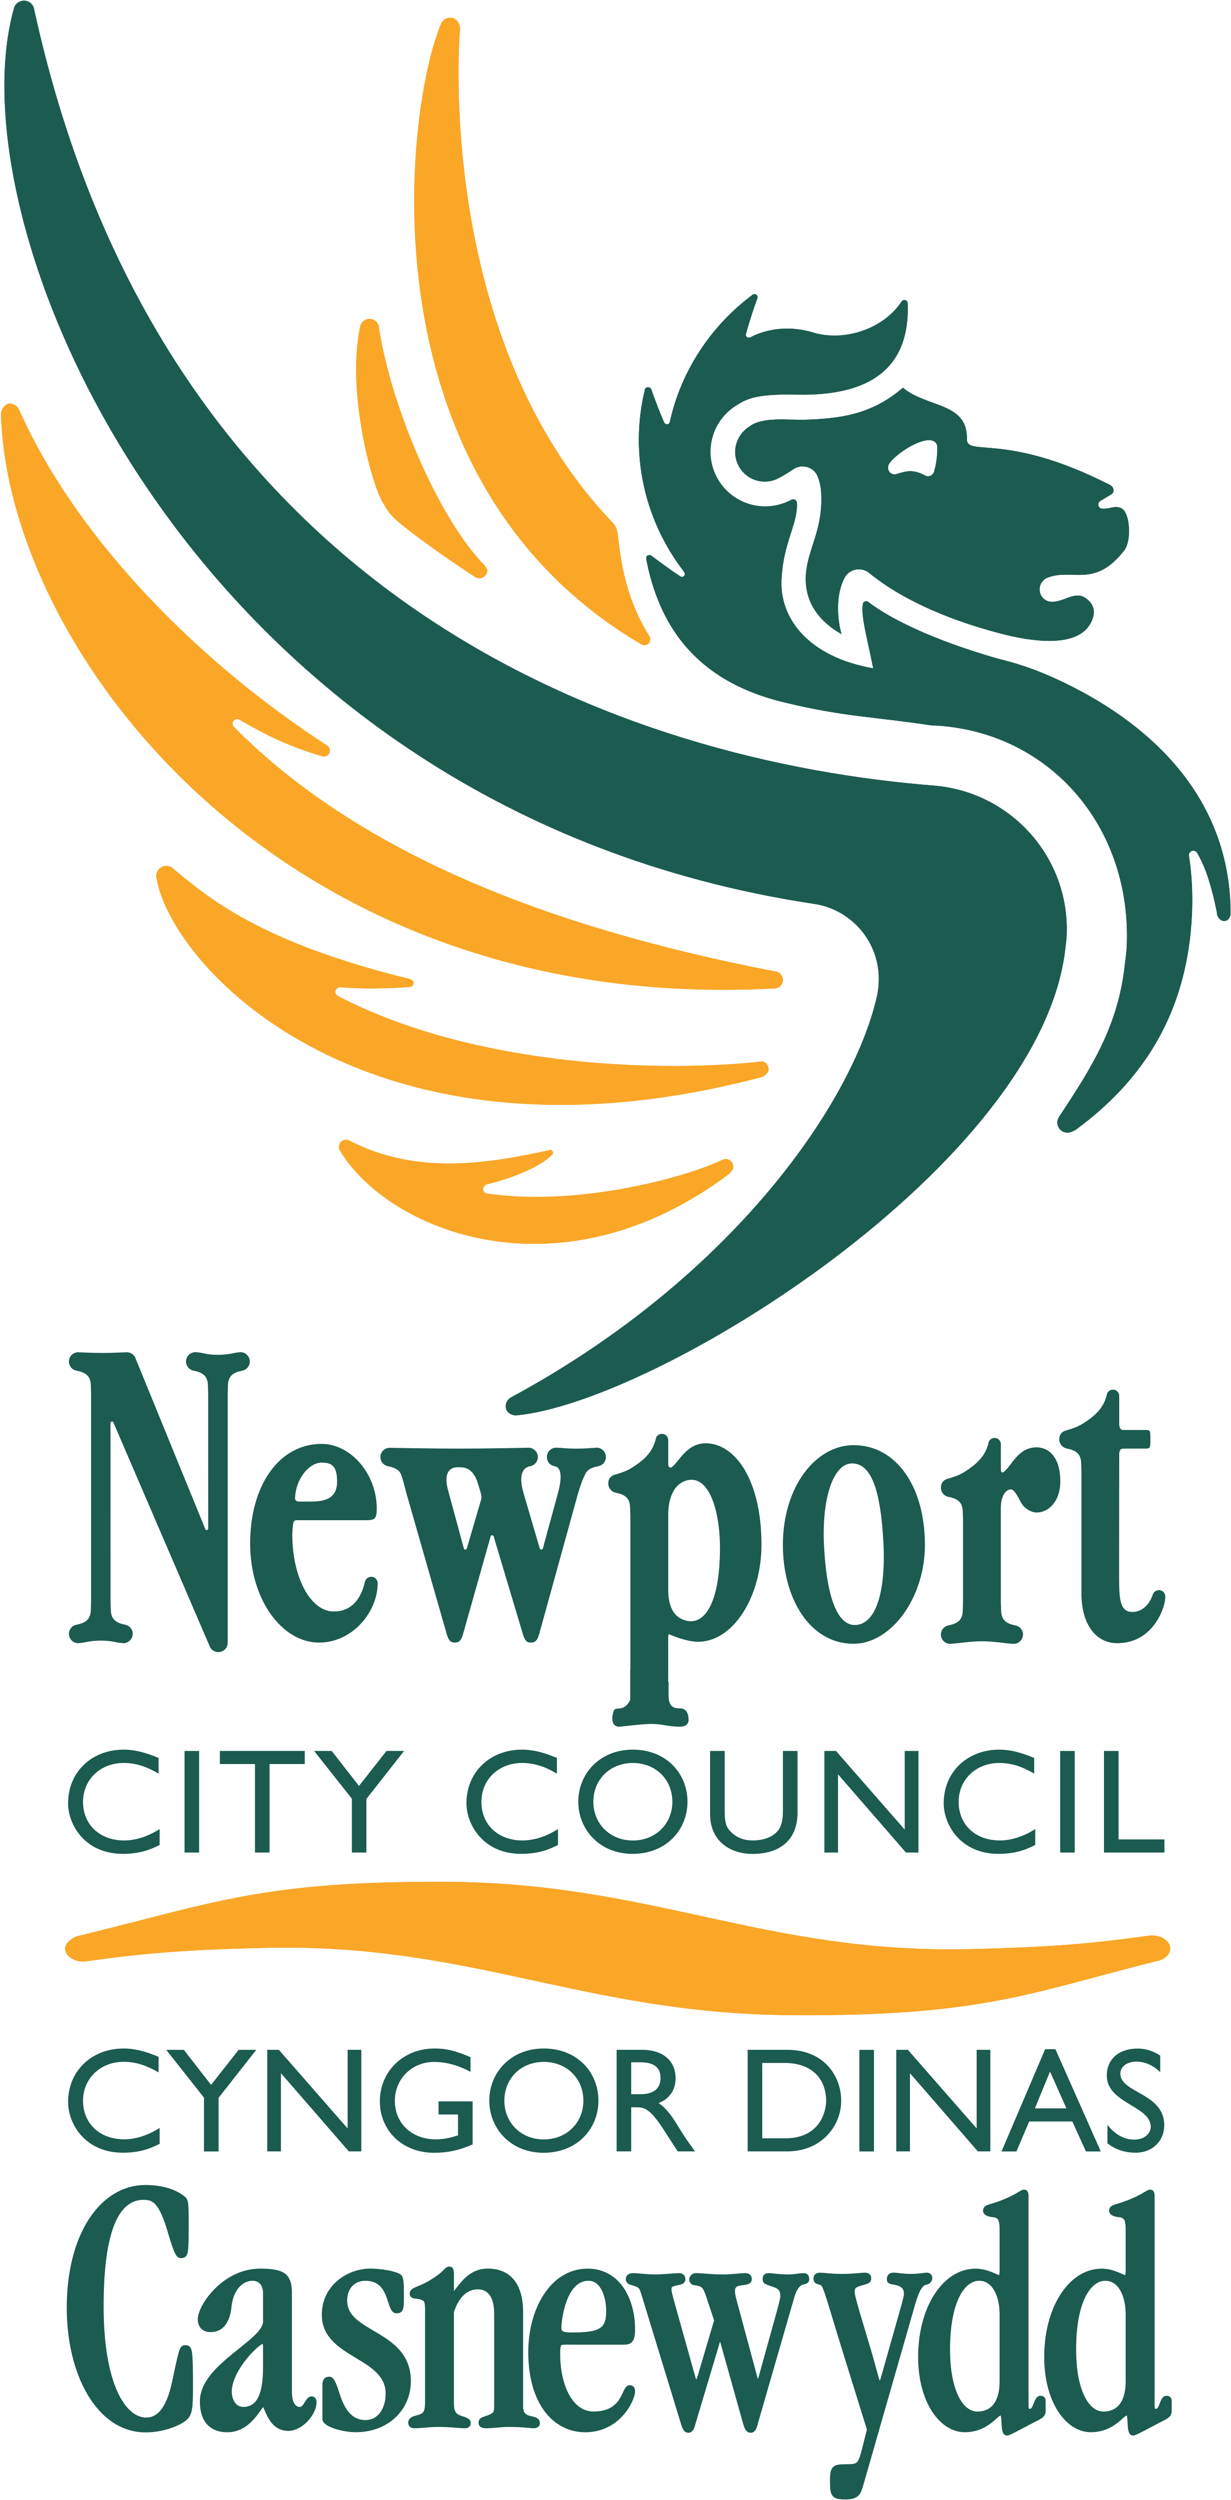 <?xml version="1.0" encoding="UTF-8" standalone="no"?>
<!-- Created with Inkscape (http://www.inkscape.org/) -->

<svg
   xmlns:dc="http://purl.org/dc/elements/1.1/"
   xmlns:cc="http://creativecommons.org/ns#"
   xmlns:rdf="http://www.w3.org/1999/02/22-rdf-syntax-ns#"
   xmlns:svg="http://www.w3.org/2000/svg"
   xmlns="http://www.w3.org/2000/svg"
   xmlns:sodipodi="http://sodipodi.sourceforge.net/DTD/sodipodi-0.dtd"
   xmlns:inkscape="http://www.inkscape.org/namespaces/inkscape"
   width="1000.356"
   height="2030.768"
   id="svg5376"
   version="1.1"
   inkscape:version="0.48.2 r9819"
   sodipodi:docname="A1.svg">
  <defs
     id="defs5378">
    <clipPath
       clipPathUnits="userSpaceOnUse"
       id="clipPath5120">
      <path
         inkscape:connector-curvature="0"
         d="m 42.52,755.433 186.079,0 0,43.937 -186.079,0 0,-43.937 z"
         id="path5122" />
    </clipPath>
    <clipPath
       clipPathUnits="userSpaceOnUse"
       id="clipPath5128">
      <path
         inkscape:connector-curvature="0"
         d="m 42.52,799.37 0,-43.937 186.079,0 0,43.937"
         id="path5130" />
    </clipPath>
    <clipPath
       clipPathUnits="userSpaceOnUse"
       id="clipPath5148">
      <path
         inkscape:connector-curvature="0"
         d="m 42.52,799.37 0,-43.937 186.079,0 0,43.937"
         id="path5150" />
    </clipPath>
    <clipPath
       clipPathUnits="userSpaceOnUse"
       id="clipPath5202">
      <path
         inkscape:connector-curvature="0"
         d="m 42.52,799.37 0,-43.937 186.079,0 0,43.937"
         id="path5204" />
    </clipPath>
    <clipPath
       clipPathUnits="userSpaceOnUse"
       id="clipPath5214">
      <path
         inkscape:connector-curvature="0"
         d="m 42.52,799.37 0,-43.937 186.079,0 0,43.937"
         id="path5216" />
    </clipPath>
    <clipPath
       clipPathUnits="userSpaceOnUse"
       id="clipPath5234">
      <path
         inkscape:connector-curvature="0"
         d="m 42.52,799.37 0,-43.937 186.079,0 0,43.937"
         id="path5236" />
    </clipPath>
    <clipPath
       clipPathUnits="userSpaceOnUse"
       id="clipPath5290">
      <path
         inkscape:connector-curvature="0"
         d="m 42.52,799.37 0,-43.937 186.079,0 0,43.937"
         id="path5292" />
    </clipPath>
    <clipPath
       clipPathUnits="userSpaceOnUse"
       id="clipPath5330">
      <path
         inkscape:connector-curvature="0"
         d="m 42.52,799.37 0,-43.937 186.079,0 0,43.937"
         id="path5332" />
    </clipPath>
    <clipPath
       clipPathUnits="userSpaceOnUse"
       id="clipPath9912">
      <path
         inkscape:connector-curvature="0"
         d="m 339.445,232.659 46.025,0 0,51.899 -46.025,0 0,-51.899 z"
         id="path9914" />
    </clipPath>
    <clipPath
       clipPathUnits="userSpaceOnUse"
       id="clipPath9920">
      <path
         inkscape:connector-curvature="0"
         d="m 344.657,232.684 34.725,0 0,51.868 -34.725,0 0,-51.868 z"
         id="path9922" />
    </clipPath>
    <clipPath
       clipPathUnits="userSpaceOnUse"
       id="clipPath12233">
      <path
         inkscape:connector-curvature="0"
         d="m 257.953,19.842 141.732,0 0,53.504 -141.732,0 0,-53.504 z"
         id="path12235" />
    </clipPath>
    <clipPath
       clipPathUnits="userSpaceOnUse"
       id="clipPath16018">
      <path
         inkscape:connector-curvature="0"
         d="m 44.622,38.953 92.124,0 0,37.175 -92.124,0 0,-37.175 z"
         id="path16020" />
    </clipPath>
    <clipPath
       clipPathUnits="userSpaceOnUse"
       id="clipPath16002">
      <path
         inkscape:connector-curvature="0"
         d="m 44.63,38.953 92.116,0 0,37.175 -92.116,0 0,-37.175 z"
         id="path16004" />
    </clipPath>
    <clipPath
       clipPathUnits="userSpaceOnUse"
       id="clipPath15894">
      <path
         inkscape:connector-curvature="0"
         d="m 44.622,38.953 92.124,0 0,37.175 -92.124,0 0,-37.175 z"
         id="path15896" />
    </clipPath>
    <clipPath
       clipPathUnits="userSpaceOnUse"
       id="clipPath15882">
      <path
         inkscape:connector-curvature="0"
         d="m 44.63,38.953 92.116,0 0,37.175 -92.116,0 0,-37.175 z"
         id="path15884" />
    </clipPath>
    <clipPath
       clipPathUnits="userSpaceOnUse"
       id="clipPath16679">
      <path
         inkscape:connector-curvature="0"
         d="m -8.504,-8.503 437.953,0 0,106.997 -437.953,0 0,-106.997 z"
         id="path16681" />
    </clipPath>
    <clipPath
       clipPathUnits="userSpaceOnUse"
       id="clipPath19116">
      <path
         inkscape:connector-curvature="0"
         d="m 524.876,58.163 51.974,0 c 2.348,0 4.252,-1.904 4.252,-4.252 l 0,-35.486 c 0,-2.348 -1.904,-4.252 -4.252,-4.252 l -103.947,0 c -2.348,0 -4.252,1.904 -4.252,4.252 l 0,35.486 c 0,2.348 1.904,4.252 4.252,4.252"
         clip-rule="evenodd"
         id="path19118" />
    </clipPath>
    <clipPath
       clipPathUnits="userSpaceOnUse"
       id="clipPath19124">
      <path
         inkscape:connector-curvature="0"
         d="m 470.549,17.159 108.74,0 0,37.617 -108.74,0 0,-37.617 z"
         id="path19126" />
    </clipPath>
    <clipPath
       clipPathUnits="userSpaceOnUse"
       id="clipPath19501">
      <path
         inkscape:connector-curvature="0"
         d="m 0.323,2.044 594.629,0 0,82.145 -594.629,0 0,-82.145 z"
         id="path19503" />
    </clipPath>
    <clipPath
       clipPathUnits="userSpaceOnUse"
       id="clipPath19485">
      <path
         inkscape:connector-curvature="0"
         d="m 245.246,17.778 109.243,0 0,48.927 -109.243,0 0,-48.927 z"
         id="path19487" />
    </clipPath>
    <clipPath
       clipPathUnits="userSpaceOnUse"
       id="clipPath20517">
      <path
         inkscape:connector-curvature="0"
         d="m 507.4,28.347 59.529,0 0,84.807 -59.529,0 0,-84.807 z"
         id="path20519" />
    </clipPath>
    <clipPath
       clipPathUnits="userSpaceOnUse"
       id="clipPath20525">
      <path
         inkscape:connector-curvature="0"
         d="m 509.837,27.189 62.4,0 0,83.058 -62.4,0 0,-83.058 z"
         id="path20527" />
    </clipPath>
    <clipPath
       clipPathUnits="userSpaceOnUse"
       id="clipPath32351">
      <path
         inkscape:connector-curvature="0"
         d="m 789.437,22.03 20.563,0 0,41.765 -20.563,0 0,-41.765 z"
         id="path32353" />
    </clipPath>
  </defs>
  <sodipodi:namedview
     id="base"
     pagecolor="#ffffff"
     bordercolor="#666666"
     borderopacity="1.0"
     inkscape:pageopacity="0.0"
     inkscape:pageshadow="2"
     inkscape:zoom="0.35"
     inkscape:cx="598.79596"
     inkscape:cy="1060.9419"
     inkscape:document-units="px"
     inkscape:current-layer="layer1"
     showgrid="false"
     fit-margin-left="0.5"
     fit-margin-bottom="0.5"
     fit-margin-top="0.5"
     fit-margin-right="0.5"
     inkscape:window-width="1278"
     inkscape:window-height="1035"
     inkscape:window-x="638"
     inkscape:window-y="-21"
     inkscape:window-maximized="0" />
  <g
     inkscape:label="Layer 1"
     inkscape:groupmode="layer"
     id="layer1"
     transform="translate(-3960.962,5245.252)">
    <g
       id="g32347"
       transform="matrix(48.6,0,0,-48.6,-34404.972,-2144.331)">
      <g
         id="g32349"
         clip-path="url(#clipPath32351)">
        <g
           id="g32355"
           transform="translate(790.512,31.236)">
          <path
             d="m 0,0 c 0,0.101 0.148,0.201 0.231,0.212 2.266,0.552 3.059,0.911 6.105,0.903 3.49,-0.01 5.347,-1.209 8.81,-1.125 1.156,0.029 1.891,0.071 2.957,0.222 0.021,0.003 0.047,0.006 0.069,0.006 0.168,0 0.304,-0.097 0.304,-0.218 0,-0.101 -0.1,-0.184 -0.23,-0.207 C 16.143,-0.735 15.317,-1.134 12.141,-1.11 8.65,-1.085 6.793,0.098 3.329,0.015 2.173,-0.014 1.439,-0.056 0.374,-0.207 0.352,-0.211 0.326,-0.214 0.303,-0.214 c -0.167,0 -0.302,0.098 -0.302,0.218 L 0,0 z"
             style="fill:none;stroke:#faa627;stroke-width:0.007;stroke-linecap:butt;stroke-linejoin:miter;stroke-miterlimit:3.864;stroke-opacity:1;stroke-dasharray:none"
             id="path32357"
             inkscape:connector-curvature="0" />
        </g>
        <g
           id="g32359"
           transform="translate(795.445,58.338)">
          <path
             d="m 0,0 c 0.011,0.076 0.077,0.135 0.155,0.135 0.088,0 0.158,-0.071 0.158,-0.157 C 0.522,-1.354 1.317,-3.217 2.088,-3.994 2.097,-4.013 2.125,-4.046 2.124,-4.067 2.12,-4.143 2.058,-4.199 1.983,-4.196 1.956,-4.195 1.926,-4.178 1.905,-4.163 1.594,-3.964 0.834,-3.438 0.582,-3.201 0.502,-3.13 0.448,-3.052 0.38,-2.932 0.19,-2.618 -0.226,-1.073 0,0 z"
             style="fill:none;stroke:#faa627;stroke-width:0.007;stroke-linecap:butt;stroke-linejoin:miter;stroke-miterlimit:3.864;stroke-opacity:1;stroke-dasharray:none"
             id="path32361"
             inkscape:connector-curvature="0" />
        </g>
        <g
           id="g32363"
           transform="translate(799.673,55.06)">
          <path
             d="M 0,0 C 0.043,-0.051 0.071,-0.115 0.077,-0.186 0.144,-0.801 0.255,-1.323 0.605,-1.889 0.614,-1.903 0.619,-1.92 0.62,-1.937 0.622,-1.989 0.582,-2.035 0.529,-2.037 0.511,-2.038 0.493,-2.033 0.478,-2.025 -4.226,0.736 -3.48,6.901 -2.875,8.344 c 0.021,0.051 0.066,0.09 0.123,0.1 C -2.665,8.459 -2.581,8.4 -2.568,8.312 -2.563,8.289 -2.555,8.28 -2.561,8.26 -2.643,7.187 -2.678,2.784 0,0 z"
             style="fill:none;stroke:#faa627;stroke-width:0.007;stroke-linecap:butt;stroke-linejoin:miter;stroke-miterlimit:3.864;stroke-opacity:1;stroke-dasharray:none"
             id="path32365"
             inkscape:connector-curvature="0" />
        </g>
        <g
           id="g32367"
           transform="translate(795.071,47.155)">
          <path
             d="M 0,0 C 2.367,-1.226 5.534,-1.266 7.069,-1.096 7.138,-1.077 7.204,-1.155 7.201,-1.227 7.198,-1.286 7.123,-1.338 7.096,-1.347 0.565,-3.078 -2.765,0.442 -3.03,1.974 -3.033,1.988 -3.034,2.002 -3.033,2.016 -3.03,2.108 -2.95,2.18 -2.857,2.176 -2.827,2.175 -2.797,2.162 -2.774,2.147 -2.178,1.652 -1.323,0.903 1.213,0.282 1.231,0.274 1.259,0.254 1.264,0.232 1.271,0.198 1.248,0.164 1.214,0.158 1.209,0.156 0.59,0.103 0.044,0.152 0.001,0.154 -0.041,0.12 -0.044,0.077 -0.045,0.047 -0.027,0.019 -0.004,0.005 L 0,0 z"
             style="fill:none;stroke:#faa627;stroke-width:0.007;stroke-linecap:butt;stroke-linejoin:miter;stroke-miterlimit:3.864;stroke-opacity:1;stroke-dasharray:none"
             id="path32369"
             inkscape:connector-curvature="0" />
        </g>
        <g
           id="g32371"
           transform="translate(798.597,44.577)">
          <path
             d="M 0,0 C -0.992,-0.215 -2.202,-0.43 -3.346,0.169 -3.358,0.173 -3.371,0.176 -3.383,0.176 -3.448,0.179 -3.503,0.13 -3.505,0.065 -3.506,0.038 -3.5,0.013 -3.485,-0.007 c 0.801,-1.328 3.66,-2.519 6.507,-0.379 0.022,0.037 0.061,0.061 0.063,0.106 0.003,0.071 -0.052,0.132 -0.124,0.135 C 2.941,-0.144 2.919,-0.152 2.903,-0.16 2.34,-0.436 0.529,-0.947 -1.018,-0.725 l -0.007,0 c -0.042,0.002 -0.075,0.039 -0.074,0.082 10e-4,0.035 0.037,0.072 0.061,0.077 0.433,0.104 0.891,0.292 1.084,0.487 0.015,0.006 0.023,0.021 0.024,0.038 0,0.025 -0.02,0.047 -0.045,0.048 -0.007,0 -0.012,-0.001 -0.018,-0.003 L 0,0 z"
             style="fill:none;stroke:#faa627;stroke-width:0.007;stroke-linecap:butt;stroke-linejoin:miter;stroke-miterlimit:3.864;stroke-opacity:1;stroke-dasharray:none"
             id="path32373"
             inkscape:connector-curvature="0" />
        </g>
        <g
           id="g32375"
           transform="translate(793.335,51.651)">
          <path
             d="m 0,0 c -0.017,0.016 -0.027,0.038 -0.027,0.062 0.003,0.044 0.039,0.077 0.082,0.075 0.014,0 0.032,-0.006 0.042,-0.013 C 0.579,-0.155 0.944,-0.327 1.496,-0.49 1.551,-0.493 1.598,-0.45 1.6,-0.395 1.601,-0.361 1.585,-0.329 1.56,-0.311 -0.522,1.036 -2.612,3.091 -3.599,5.313 -3.625,5.365 -3.68,5.403 -3.742,5.406 -3.836,5.41 -3.901,5.295 -3.893,5.212 -3.771,1.29 0.76,-4.815 9.045,-4.364 c 0.07,0.004 0.128,0.061 0.131,0.133 0.003,0.079 -0.057,0.144 -0.135,0.147 l -0.006,0.002 c -3.846,0.744 -6.965,2 -9.03,4.076 L 0,0 z"
             style="fill:none;stroke:#faa627;stroke-width:0.007;stroke-linecap:butt;stroke-linejoin:miter;stroke-miterlimit:3.864;stroke-opacity:1;stroke-dasharray:none"
             id="path32377"
             inkscape:connector-curvature="0" />
        </g>
        <g
           id="g32379"
           transform="translate(806.157,38.589)">
          <path
             d="m 0,0 c 0,0.238 0.098,0.323 0.168,0.323 0.053,0 0.098,-0.088 0.175,-0.228 0.057,-0.098 0.169,-0.159 0.259,-0.159 0.187,0 0.393,0.176 0.393,0.521 0,0.376 -0.168,0.56 -0.388,0.569 C 0.282,1.027 0.189,0.72 0.05,0.616 0.045,0.611 0.037,0.605 0.029,0.605 0.022,0.605 0.016,0.608 0.013,0.613 0.001,0.625 0.001,0.636 0.001,0.705 l 0,0.372 c 0,0.058 -0.048,0.106 -0.105,0.106 -0.045,0 -0.084,-0.028 -0.098,-0.068 C -0.23,0.991 -0.288,0.844 -0.494,0.693 -0.63,0.592 -0.705,0.551 -0.891,0.5 -0.952,0.482 -1.002,0.437 -1.002,0.351 c 0,-0.076 0.053,-0.138 0.124,-0.153 0.281,-0.051 0.234,-0.211 0.246,-0.368 l 0,-1.411 c -0.012,-0.157 0.035,-0.319 -0.246,-0.37 -0.071,-0.015 -0.124,-0.077 -0.124,-0.151 0,-0.087 0.07,-0.157 0.156,-0.157 0.008,0 0.017,0 0.025,0.003 0.065,0 0.316,0.04 0.505,0.04 0.198,0 0.429,-0.041 0.507,-0.041 0.008,-0.002 0.015,-0.002 0.024,-0.002 0.086,0 0.156,0.07 0.156,0.157 0,0.074 -0.053,0.136 -0.125,0.151 -0.28,0.051 -0.233,0.213 -0.245,0.37 L 0,0 z"
             style="fill:none;stroke:none"
             id="path32381"
             inkscape:connector-curvature="0" />
        </g>
        <g
           id="g32383"
           transform="translate(808.349,36.863)">
          <path
             d="m 0,0 c -0.214,0.004 -0.211,0.258 -0.214,0.576 l 0.002,2.058 c 0,0.063 0.024,0.096 0.061,0.096 l 0.386,10e-4 c 0.074,0 0.074,0.018 0.074,0.156 0,0.14 0,0.154 -0.074,0.154 l -0.386,10e-4 c -0.037,0 -0.061,0.037 -0.061,0.099 l 0,0.47 c 0,0.058 -0.046,0.105 -0.105,0.105 C -0.362,3.716 -0.4,3.688 -0.415,3.649 -0.443,3.525 -0.5,3.377 -0.706,3.226 -0.842,3.126 -0.917,3.085 -1.103,3.033 -1.165,3.016 -1.215,2.971 -1.215,2.884 c 0,-0.075 0.054,-0.137 0.124,-0.152 0.281,-0.051 0.235,-0.211 0.247,-0.369 l 0,-2.038 c -0.004,-0.51 0.225,-0.847 0.601,-0.847 0.605,0 0.808,0.612 0.802,0.78 0,0.059 -0.048,0.107 -0.107,0.107 C 0.404,0.365 0.363,0.333 0.349,0.291 0.303,0.149 0.188,-0.003 0,0 z"
             style="fill:none;stroke:none"
             id="path32385"
             inkscape:connector-curvature="0" />
        </g>
        <g
           id="g32387"
           transform="translate(792.856,38.247)">
          <path
             d="m 0,0 -1.175,2.874 c -0.027,0.049 -0.079,0.083 -0.139,0.083 -0.008,0 -0.016,-10e-4 -0.023,-0.002 -0.078,0 -0.183,-0.01 -0.381,-0.01 -0.19,0 -0.317,0.01 -0.381,0.01 -0.009,10e-4 -0.018,0.002 -0.026,0.002 -0.086,0 -0.156,-0.069 -0.156,-0.156 0,-0.075 0.053,-0.138 0.125,-0.152 0.281,-0.051 0.234,-0.211 0.245,-0.369 l 0,-3.506 c -0.011,-0.159 0.036,-0.32 -0.245,-0.371 -0.072,-0.015 -0.125,-0.077 -0.125,-0.152 0,-0.086 0.07,-0.157 0.156,-0.157 0.008,0 0.017,0.002 0.026,0.003 0.064,0 0.162,0.04 0.351,0.04 0.198,0 0.275,-0.04 0.353,-0.04 0.008,-0.002 0.016,-0.003 0.024,-0.003 0.086,0 0.157,0.071 0.157,0.157 0,0.075 -0.054,0.137 -0.125,0.152 -0.28,0.051 -0.235,0.212 -0.246,0.371 l -0.001,2.998 c 0,0.014 0.011,0.027 0.025,0.027 0.01,0 0.021,-0.006 0.024,-0.017 L 0.078,-1.97 c 0.026,-0.051 0.079,-0.085 0.14,-0.085 0.086,0 0.156,0.069 0.156,0.156 l 0,4.178 C 0.385,2.436 0.338,2.598 0.619,2.649 0.69,2.664 0.744,2.726 0.744,2.801 0.744,2.888 0.673,2.958 0.588,2.958 0.579,2.958 0.571,2.956 0.562,2.955 0.498,2.955 0.4,2.914 0.21,2.914 c -0.197,0 -0.274,0.042 -0.351,0.042 -0.009,10e-4 -0.017,0.002 -0.025,0.002 -0.086,0 -0.157,-0.07 -0.157,-0.157 0,-0.075 0.054,-0.137 0.125,-0.152 C 0.083,2.598 0.036,2.436 0.047,2.279 L 0.048,0.011 c 0,-0.014 -0.01,-0.027 -0.024,-0.027 C 0.014,-0.016 0.004,-0.009 0,0 z"
             style="fill:none;stroke:none"
             id="path32389"
             inkscape:connector-curvature="0" />
        </g>
        <g
           id="g32391"
           transform="translate(802.513,37.984)">
          <path
             d="M 0,0 C 0,-0.903 0.456,-1.655 1.184,-1.653 1.804,-1.651 2.375,-0.895 2.375,0 2.375,0.975 1.897,1.665 1.184,1.667 0.551,1.669 0,0.975 0,0 z M 0.688,-0.016 C 0.648,0.727 0.824,1.343 1.143,1.361 1.474,1.375 1.635,0.925 1.681,0.033 1.717,-0.599 1.618,-1.315 1.218,-1.339 0.875,-1.356 0.726,-0.759 0.688,-0.016 z"
             style="fill:none;stroke:none"
             id="path32393"
             inkscape:connector-curvature="0" />
        </g>
        <g
           id="g32395"
           transform="translate(797.626,38.125)">
          <path
             d="m 0,0 -0.457,-1.618 c -0.03,-0.114 -0.066,-0.156 -0.139,-0.156 -0.083,0 -0.11,0.042 -0.144,0.163 l -0.662,2.312 c -0.031,0.112 -0.057,0.223 -0.088,0.316 -0.022,0.072 -0.079,0.13 -0.228,0.157 -0.071,0.015 -0.125,0.077 -0.125,0.152 0,0.086 0.07,0.156 0.157,0.156 0.008,0 0.016,0 0.024,-10e-4 0,0 0.694,-0.013 1.138,-0.013 0.443,0 1.133,0.014 1.133,0.014 C 0.617,1.484 0.626,1.483 0.633,1.483 0.72,1.483 0.79,1.413 0.79,1.328 0.79,1.251 0.736,1.189 0.665,1.175 0.419,1.129 0.54,0.766 0.557,0.702 L 0.822,-0.201 C 0.825,-0.21 0.836,-0.22 0.848,-0.22 c 0.012,0 0.024,0.011 0.026,0.022 l 0.246,0.9 C 1.137,0.766 1.252,1.153 1.064,1.175 0.993,1.189 0.941,1.251 0.941,1.328 c 0,0.085 0.068,0.156 0.155,0.156 0.008,0 0.016,-10e-4 0.024,-0.002 0.077,0 0.12,-0.014 0.317,-0.014 0.19,0 0.245,0.013 0.309,0.013 0.009,10e-4 0.017,0.003 0.026,0.003 0.086,0 0.156,-0.071 0.156,-0.156 C 1.928,1.251 1.875,1.189 1.804,1.175 1.681,1.153 1.621,1.112 1.591,1.058 1.542,0.967 1.499,0.846 1.457,0.702 l -0.641,-2.32 c -0.03,-0.114 -0.066,-0.156 -0.14,-0.156 -0.082,0 -0.108,0.042 -0.143,0.163 L 0.051,0.001 C 0.048,0.011 0.038,0.02 0.026,0.02 0.014,0.02 0.002,0.012 0,0 z m -0.448,-0.198 -0.244,0.899 c -0.016,0.064 -0.147,0.427 0.12,0.455 0.022,0.001 0.048,0.001 0.075,0 0.136,-10e-4 0.235,-0.098 0.286,-0.277 l 0.046,-0.152 c 0.015,-0.053 0.015,-0.082 0,-0.133 L -0.398,-0.201 C -0.401,-0.21 -0.411,-0.22 -0.423,-0.22 c -0.013,0 -0.023,0.011 -0.025,0.022 z"
             style="fill:none;stroke:none"
             id="path32397"
             inkscape:connector-curvature="0" />
        </g>
        <g
           id="g32399"
           transform="translate(795.527,37.376)">
          <path
             d="m 0,0 c -0.033,-0.139 -0.13,-0.504 -0.523,-0.505 -0.395,0 -0.694,0.579 -0.694,1.288 0,0 0.003,0.087 0.01,0.143 0.008,0.058 0.008,0.095 0.069,0.095 l 1.174,0 c 0.133,0 0.159,0.037 0.159,0.195 0,0.579 -0.434,1.08 -0.922,1.08 -0.715,0 -1.195,-0.7 -1.195,-1.662 0,-0.954 0.542,-1.657 1.147,-1.659 0.586,-0.001 0.99,0.54 0.985,0.992 0,0.06 -0.047,0.108 -0.106,0.108 C 0.055,0.075 0.015,0.044 0,0 z m -0.725,1.983 c 0.182,0 0.256,-0.071 0.257,-0.318 0,-0.252 -0.158,-0.333 -0.434,-0.333 l -0.204,0 c -0.039,0 -0.066,0.022 -0.065,0.055 0.008,0.312 0.227,0.596 0.446,0.596 z"
             style="fill:none;stroke:none"
             id="path32401"
             inkscape:connector-curvature="0" />
        </g>
        <g
           id="g32403"
           transform="translate(800.596,38.495)">
          <path
             d="M 0,0 C 0,0.263 0.091,0.47 0.247,0.543 0.653,0.733 0.866,0.112 0.865,-0.566 0.864,-1.496 0.602,-1.826 0.338,-1.784 0.13,-1.751 0,-1.598 0,-1.259 L 0,0 z m 0,-3.512 -0.001,1.416 c 0,0.068 0.002,0.08 0.013,0.093 0.19,-0.085 0.376,-0.128 0.485,-0.128 0.601,0.002 1.062,0.769 1.062,1.62 C 1.56,0.568 1.121,1.185 0.63,1.187 0.305,1.188 0.188,0.883 0.049,0.779 0.001,0.787 0,0.801 0,0.869 L 0,1.241 C 0,1.3 -0.047,1.345 -0.106,1.345 -0.15,1.345 -0.189,1.318 -0.203,1.28 -0.232,1.155 -0.289,1.006 -0.495,0.855 -0.632,0.756 -0.705,0.714 -0.892,0.663 -0.954,0.646 -1.003,0.6 -1.003,0.514 c 0,-0.075 0.053,-0.137 0.124,-0.153 0.28,-0.05 0.234,-0.211 0.246,-0.368 l 0,-3.402 C -0.479,-3.443 -0.109,-3.506 0,-3.512 z"
             style="fill:none;stroke:none"
             id="path32405"
             inkscape:connector-curvature="0" />
        </g>
        <g
           id="g32407"
           transform="translate(799.997,35.852)">
          <path
             d="m 0,0 0,-0.465 c -0.107,-0.239 -0.284,-0.146 -0.277,-0.192 -0.007,0 -0.069,-0.205 0.046,-0.213 0.052,0 0.386,0.046 0.54,0.046 0.201,0 0.286,-0.046 0.487,-0.046 0.059,0 0.107,0.021 0.107,0.072 0,0.083 -0.021,0.154 -0.093,0.16 -0.098,0.005 -0.242,0.001 -0.242,0.259 l 0,0.198 L 0,0 z"
             style="fill:none;stroke:#1b5b50;stroke-width:0.073;stroke-linecap:butt;stroke-linejoin:miter;stroke-miterlimit:3.864;stroke-opacity:1;stroke-dasharray:none"
             id="path32409"
             inkscape:connector-curvature="0" />
        </g>
        <g
           id="g32411"
           transform="translate(794.268,25.478)">
          <path
             d="m 0,0 c 0,0.297 -0.106,0.374 -0.498,0.374 -0.603,0 -1.005,-0.594 -1.005,-0.809 0,-0.11 0.06,-0.181 0.181,-0.181 0.186,0 0.287,0.148 0.312,0.39 0.029,0.292 0.196,0.468 0.387,0.468 0.135,0 0.211,-0.1 0.211,-0.242 l 0,-0.474 c 0,-0.346 -1.056,-0.732 -1.056,-1.337 0,-0.325 0.161,-0.479 0.422,-0.479 0.392,0 0.543,0.429 0.603,0.429 0.061,0 0.096,-0.406 0.418,-0.406 0.216,0 0.437,0.258 0.437,0.44 0,0.043 -0.015,0.066 -0.045,0.066 -0.081,0 -0.095,-0.176 -0.201,-0.176 C 0.09,-1.937 0,-1.872 0,-1.651 L 0,0 z m -0.412,-1.245 c 0,-0.495 -0.13,-0.692 -0.367,-0.692 -0.141,0 -0.227,0.132 -0.227,0.302 0.016,0.386 0.478,0.819 0.543,0.819 0.036,0 0.051,-0.01 0.051,-0.076 l 0,-0.353 z"
             style="fill:none;stroke:#1b5b50;stroke-width:0.071;stroke-linecap:butt;stroke-linejoin:miter;stroke-miterlimit:3.864;stroke-opacity:1;stroke-dasharray:none"
             id="path32413"
             inkscape:connector-curvature="0" />
        </g>
        <g
           id="g32415"
           transform="translate(794.849,23.376)">
          <path
             d="m 0,0 c 0,-0.1 0.312,-0.187 0.523,-0.187 0.523,0 0.885,0.357 0.885,0.819 0,0.832 -1.065,0.766 -1.065,1.344 0,0.215 0.131,0.368 0.342,0.368 0.451,0 0.376,-0.544 0.517,-0.544 0.076,0 0.09,0.033 0.09,0.209 0,0.33 -0.005,0.363 -0.065,0.39 C 1.147,2.438 0.941,2.477 0.764,2.477 0.417,2.477 -0.01,2.224 -0.01,1.739 -0.01,1.04 1.057,1.067 1.057,0.423 1.057,0.154 0.915,-0.055 0.685,-0.055 0.443,-0.055 0.306,0.127 0.216,0.417 0.151,0.622 0.121,0.67 0.076,0.67 0.025,0.67 0,0.638 0,0.567 L 0,0 z"
             style="fill:none;stroke:#1b5b50;stroke-width:0.071;stroke-linecap:butt;stroke-linejoin:miter;stroke-miterlimit:3.864;stroke-opacity:1;stroke-dasharray:none"
             id="path32417"
             inkscape:connector-curvature="0" />
        </g>
        <g
           id="g32419"
           transform="translate(797.721,23.585)">
          <path
             d="m 0,0 c 0,-0.121 -0.025,-0.149 -0.175,-0.198 -0.071,-0.022 -0.086,-0.033 -0.086,-0.077 0,-0.039 0.029,-0.055 0.091,-0.055 0.12,0 0.246,0.022 0.367,0.022 0.255,0 0.372,-0.022 0.432,-0.022 0.039,0 0.065,0.022 0.065,0.044 0,0.044 -0.015,0.066 -0.116,0.088 C 0.457,-0.176 0.413,-0.11 0.413,0 l 0,1.574 c 0,0.506 -0.242,0.694 -0.553,0.694 -0.292,0 -0.428,-0.215 -0.594,-0.435 l -0.01,0 0,0.38 c 0,0.066 -0.01,0.088 -0.04,0.088 -0.065,0 -0.034,-0.061 -0.322,-0.232 -0.205,-0.12 -0.307,-0.109 -0.307,-0.186 0,-0.061 0.081,-0.039 0.151,-0.061 0.081,-0.027 0.106,-0.044 0.106,-0.209 l 0,-1.541 c 0,-0.187 -0.041,-0.226 -0.176,-0.259 -0.066,-0.017 -0.105,-0.039 -0.105,-0.082 0,-0.05 0.024,-0.061 0.08,-0.061 0.08,0 0.236,0.022 0.396,0.022 0.207,0 0.343,-0.022 0.438,-0.022 0.046,0 0.06,0.022 0.06,0.055 0,0.027 -0.014,0.044 -0.114,0.077 -0.107,0.033 -0.167,0.077 -0.167,0.248 l 0,1.53 c 0.085,0.269 0.241,0.412 0.432,0.412 C -0.131,1.992 0,1.866 0,1.547 L 0,0 z"
             style="fill:none;stroke:#1b5b50;stroke-width:0.071;stroke-linecap:butt;stroke-linejoin:miter;stroke-miterlimit:3.864;stroke-opacity:1;stroke-dasharray:none"
             id="path32421"
             inkscape:connector-curvature="0" />
        </g>
        <g
           id="g32423"
           transform="translate(799.855,24.652)">
          <path
             d="m 0,0 c 0.11,0 0.151,0.039 0.151,0.226 0,0.479 -0.237,0.974 -0.759,0.974 -0.593,0 -0.956,-0.649 -0.956,-1.36 0,-0.846 0.407,-1.304 0.916,-1.304 0.562,0 0.799,0.512 0.799,0.649 0,0.045 -0.015,0.067 -0.056,0.067 -0.105,0 -0.075,-0.44 -0.603,-0.44 -0.382,0 -0.593,0.467 -0.593,0.996 0,0.176 0.02,0.192 0.106,0.192 L 0,0 z m -0.261,0.523 c 0,-0.319 -0.136,-0.39 -0.609,-0.39 -0.165,0 -0.211,0.028 -0.211,0.115 0,0.109 0.071,0.82 0.487,0.82 0.247,0 0.333,-0.313 0.333,-0.545 z"
             style="fill:none;stroke:#1b5b50;stroke-width:0.071;stroke-linecap:butt;stroke-linejoin:miter;stroke-miterlimit:3.864;stroke-opacity:1;stroke-dasharray:none"
             id="path32425"
             inkscape:connector-curvature="0" />
        </g>
        <g
           id="g32427"
           transform="translate(801.4,25.023)">
          <path
             d="m 0,0 -0.277,-0.936 c -0.024,-0.071 -0.029,-0.094 -0.065,-0.094 -0.02,0 -0.025,0.012 -0.05,0.1 l -0.347,1.238 c -0.025,0.094 -0.046,0.166 -0.046,0.209 0,0.066 0.026,0.083 0.131,0.105 0.085,0.016 0.101,0.028 0.101,0.066 0,0.044 -0.025,0.066 -0.076,0.066 -0.06,0 -0.281,-0.022 -0.366,-0.022 -0.182,0 -0.327,0.022 -0.382,0.022 -0.066,0 -0.101,-0.016 -0.101,-0.066 0,-0.044 0.04,-0.056 0.075,-0.066 0.141,-0.044 0.146,-0.051 0.192,-0.205 l 0.653,-2.134 c 0.019,-0.056 0.035,-0.126 0.09,-0.126 0.056,0 0.071,0.07 0.086,0.126 l 0.392,1.31 c 0.02,0.066 0.02,0.093 0.055,0.093 0.02,0 0.03,-0.022 0.05,-0.093 l 0.367,-1.31 c 0.021,-0.061 0.036,-0.126 0.092,-0.126 0.054,0 0.07,0.065 0.089,0.136 l 0.609,2.109 c 0.035,0.126 0.096,0.198 0.141,0.22 0.07,0.028 0.105,0.016 0.105,0.066 0,0.05 -0.021,0.066 -0.06,0.066 C 1.402,0.754 1.311,0.732 1.191,0.732 1.056,0.732 0.93,0.754 0.87,0.754 0.818,0.754 0.81,0.721 0.81,0.688 0.81,0.638 0.835,0.638 0.94,0.6 1.056,0.567 1.106,0.517 1.106,0.407 1.106,0.363 1.076,0.253 1.031,0.088 L 0.739,-0.964 C 0.724,-1.018 0.714,-1.03 0.699,-1.03 c -0.02,0 -0.03,0.018 -0.046,0.066 L 0.312,0.303 C 0.286,0.386 0.277,0.446 0.277,0.495 c 0,0.072 0.035,0.116 0.15,0.127 0.106,0.01 0.131,0.028 0.131,0.066 0,0.044 -0.02,0.066 -0.081,0.066 -0.06,0 -0.225,-0.022 -0.356,-0.022 -0.242,0 -0.322,0.022 -0.463,0.022 -0.04,0 -0.075,-0.028 -0.075,-0.072 0,-0.05 0.04,-0.06 0.094,-0.066 C -0.241,0.6 -0.196,0.589 -0.141,0.424 L 0,0 z"
             style="fill:none;stroke:#1b5b50;stroke-width:0.071;stroke-linecap:butt;stroke-linejoin:miter;stroke-miterlimit:3.864;stroke-opacity:1;stroke-dasharray:none"
             id="path32429"
             inkscape:connector-curvature="0" />
        </g>
        <g
           id="g32431"
           transform="translate(803.955,23.199)">
          <path
             d="m 0,0 -0.081,-0.319 c -0.07,-0.286 -0.1,-0.297 -0.301,-0.297 -0.221,0 -0.237,-0.028 -0.237,-0.259 0,-0.225 0.025,-0.259 0.227,-0.259 0.191,0 0.221,0.071 0.261,0.215 l 0.87,3.032 c 0.055,0.188 0.116,0.325 0.211,0.342 0.04,0.005 0.071,0.038 0.071,0.077 0,0.027 -0.015,0.054 -0.056,0.054 -0.04,0 -0.116,-0.021 -0.272,-0.021 -0.14,0 -0.221,0.021 -0.281,0.021 -0.055,0 -0.08,-0.021 -0.08,-0.077 0,-0.038 0.02,-0.043 0.09,-0.054 C 0.553,2.433 0.618,2.378 0.618,2.267 0.618,2.229 0.598,2.168 0.583,2.102 L 0.252,0.93 C 0.226,0.853 0.221,0.781 0.176,0.781 c -0.05,0 -0.03,0.055 -0.252,0.782 -0.186,0.616 -0.201,0.693 -0.201,0.738 0,0.093 0.041,0.115 0.192,0.154 C -0.025,2.471 0,2.482 0,2.527 0,2.57 -0.025,2.586 -0.081,2.586 c -0.03,0 -0.175,-0.021 -0.371,-0.021 -0.196,0 -0.317,0.021 -0.368,0.021 -0.055,0 -0.075,-0.027 -0.075,-0.065 0,-0.05 0.031,-0.055 0.075,-0.066 0.091,-0.022 0.086,-0.094 0.433,-1.211 L 0,0 z"
             style="fill:none;stroke:#1b5b50;stroke-width:0.071;stroke-linecap:butt;stroke-linejoin:miter;stroke-miterlimit:3.864;stroke-opacity:1;stroke-dasharray:none"
             id="path32433"
             inkscape:connector-curvature="0" />
        </g>
        <g
           id="g32435"
           transform="translate(806.585,27.096)">
          <path
             d="m 0,0 c 0,0.061 -0.011,0.077 -0.041,0.077 -0.045,0 -0.156,-0.121 -0.542,-0.237 -0.071,-0.021 -0.107,-0.032 -0.107,-0.082 0,-0.044 0.066,-0.066 0.142,-0.072 0.135,-0.016 0.135,-0.126 0.135,-0.28 l 0,-0.623 c 0,-0.12 -0.014,-0.137 -0.039,-0.137 -0.041,0 -0.202,0.11 -0.398,0.11 -0.518,0 -0.925,-0.616 -0.925,-1.442 0,-0.737 0.351,-1.221 0.743,-1.221 0.383,0 0.524,0.284 0.609,0.284 0.07,0 0.01,-0.34 0.097,-0.34 0.014,0 0.044,0.006 0.35,0.171 0.192,0.104 0.262,0.115 0.262,0.204 l 0,0.176 c 0,0.033 -0.025,0.043 -0.054,0.043 -0.076,0 -0.076,-0.219 -0.173,-0.219 C 0.015,-3.588 0,-3.555 0,-3.5 L 0,0 z m -0.413,-3.093 c 0,-0.396 -0.186,-0.54 -0.406,-0.54 -0.267,0 -0.493,0.363 -0.493,1.074 0,0.831 0.26,1.183 0.523,1.183 0.241,0 0.376,-0.264 0.376,-0.6 l 0,-1.117 z"
             style="fill:none;stroke:#1b5b50;stroke-width:0.071;stroke-linecap:butt;stroke-linejoin:miter;stroke-miterlimit:3.864;stroke-opacity:1;stroke-dasharray:none"
             id="path32437"
             inkscape:connector-curvature="0" />
        </g>
        <g
           id="g32439"
           transform="translate(808.693,27.096)">
          <path
             d="m 0,0 c 0,0.061 -0.011,0.077 -0.041,0.077 -0.044,0 -0.156,-0.121 -0.542,-0.237 -0.071,-0.021 -0.107,-0.032 -0.107,-0.082 0,-0.044 0.067,-0.066 0.142,-0.072 0.135,-0.016 0.135,-0.126 0.135,-0.28 l 0,-0.623 c 0,-0.12 -0.014,-0.137 -0.039,-0.137 -0.041,0 -0.202,0.11 -0.398,0.11 -0.518,0 -0.925,-0.616 -0.925,-1.442 0,-0.737 0.352,-1.221 0.743,-1.221 0.384,0 0.524,0.284 0.609,0.284 0.07,0 0.01,-0.34 0.097,-0.34 0.014,0 0.045,0.006 0.351,0.171 0.191,0.104 0.261,0.115 0.261,0.204 l 0,0.176 c 0,0.033 -0.025,0.043 -0.055,0.043 -0.076,0 -0.076,-0.219 -0.171,-0.219 C 0.015,-3.588 0,-3.555 0,-3.5 L 0,0 z m -0.413,-3.093 c 0,-0.396 -0.186,-0.54 -0.406,-0.54 -0.268,0 -0.493,0.363 -0.493,1.074 0,0.831 0.261,1.183 0.523,1.183 0.241,0 0.376,-0.264 0.376,-0.6 l 0,-1.117 z"
             style="fill:none;stroke:#1b5b50;stroke-width:0.071;stroke-linecap:butt;stroke-linejoin:miter;stroke-miterlimit:3.864;stroke-opacity:1;stroke-dasharray:none"
             id="path32441"
             inkscape:connector-curvature="0" />
        </g>
        <g
           id="g32443"
           transform="translate(791.118,25.255)">
          <path
             d="M 0,0 C 0,1.278 0.257,1.82 0.709,1.82 0.88,1.82 1.001,1.752 1.146,1.252 1.248,0.907 1.282,0.846 1.327,0.846 c 0.086,0 0.095,0.024 0.095,0.48 0,0.432 -0.004,0.445 -0.06,0.488 -0.15,0.117 -0.366,0.179 -0.628,0.179 -0.709,0 -1.276,-0.771 -1.276,-2.017 0,-1.087 0.486,-2.043 1.281,-2.043 0.332,0 0.608,0.137 0.679,0.216 0.06,0.069 0.076,0.155 0.076,0.476 0,0.679 -0.011,0.69 -0.095,0.69 -0.052,0 -0.061,-0.011 -0.177,-0.566 C 1.116,-1.764 0.93,-1.894 0.75,-1.894 0.362,-1.894 0,-1.288 0,0 z"
             style="fill:none;stroke:#1b5b50;stroke-width:0.075;stroke-linecap:butt;stroke-linejoin:miter;stroke-miterlimit:3.864;stroke-opacity:1;stroke-dasharray:none"
             id="path32445"
             inkscape:connector-curvature="0" />
        </g>
        <g
           id="g32447"
           transform="translate(789.991,63.65)">
          <path
             d="m 0,0 c -0.013,0.078 -0.078,0.139 -0.16,0.141 -0.082,0.004 -0.157,-0.052 -0.174,-0.129 -1.048,-3.737 3.058,-13.396 13.357,-14.959 0.647,-0.086 1.133,-0.65 1.104,-1.315 -0.004,-0.086 -0.014,-0.171 -0.034,-0.252 -0.409,-1.769 -2.411,-4.687 -6.109,-6.685 -0.054,-0.026 -0.091,-0.081 -0.095,-0.145 -0.004,-0.092 0.076,-0.152 0.169,-0.156 2.36,0.215 8.802,4.213 9.187,7.821 0.008,0.063 0.016,0.134 0.02,0.197 0.056,1.304 -0.932,2.402 -2.223,2.505 C 9.985,-12.577 2.177,-9.982 0,0 z"
             style="fill:none;stroke:#1b5b50;stroke-width:0.007;stroke-linecap:butt;stroke-linejoin:miter;stroke-miterlimit:3.864;stroke-opacity:1;stroke-dasharray:none"
             id="path32449"
             inkscape:connector-curvature="0" />
        </g>
        <g
           id="g32451"
           transform="translate(802.561,52.062)">
          <path
             d="m 0,0 c -1.573,0.366 -2.128,1.37 -2.328,2.384 -0.002,0.033 -0.007,0.058 0.018,0.072 0.019,0.011 0.046,0.01 0.063,-0.003 0.113,-0.084 0.287,-0.217 0.48,-0.343 0.008,-0.005 0.016,-0.01 0.026,-0.012 0.029,-10e-4 0.054,0.021 0.056,0.051 0.001,0.014 -0.01,0.029 -0.023,0.05 -0.651,0.847 -0.904,1.959 -0.648,3.02 0,0.029 0.026,0.052 0.054,0.05 0.023,-0.001 0.045,-0.016 0.052,-0.035 0.048,-0.133 0.121,-0.339 0.214,-0.551 0.008,-0.018 0.026,-0.032 0.047,-0.033 0.029,-0.001 0.055,0.022 0.055,0.051 0.184,0.829 0.675,1.588 1.376,2.11 0.01,0.01 0.024,0.015 0.039,0.014 C -0.49,6.824 -0.471,6.797 -0.473,6.768 -0.525,6.626 -0.604,6.395 -0.67,6.152 -0.672,6.122 -0.649,6.097 -0.619,6.096 -0.61,6.095 -0.601,6.098 -0.592,6.102 -0.41,6.2 -0.026,6.33 0.463,6.182 0.968,6.03 1.627,6.233 1.936,6.699 1.946,6.716 1.964,6.728 1.985,6.727 2.014,6.726 2.038,6.702 2.037,6.672 2.081,5.449 1.219,5.13 0.197,5.149 -0.263,5.159 -0.576,5.134 -0.785,4.994 -1.056,4.845 -1.245,4.564 -1.26,4.233 -1.282,3.727 -0.89,3.299 -0.383,3.278 -0.209,3.27 -0.046,3.312 0.097,3.389 L 0.096,3.388 C 0.104,3.393 0.115,3.396 0.126,3.396 0.156,3.395 0.186,3.366 0.185,3.336 0.198,2.97 -0.041,2.687 -0.073,2.063 -0.108,1.412 0.369,0.762 1.465,0.57 1.357,1.106 1.251,1.473 1.294,1.661 1.303,1.681 1.323,1.693 1.346,1.692 1.359,1.692 1.37,1.687 1.379,1.681 1.552,1.544 2.168,1.126 3.556,0.73 3.852,0.658 4.134,0.564 4.399,0.448 5.826,-0.175 7.432,-1.393 7.436,-3.526 7.433,-3.596 7.387,-3.65 7.334,-3.647 7.275,-3.654 7.209,-3.584 7.212,-3.513 c -0.105,0.532 -0.22,0.811 -0.33,1 -0.013,0.023 -0.035,0.038 -0.062,0.04 -0.043,10e-4 -0.08,-0.032 -0.083,-0.074 0,-0.006 0.003,-0.014 0.004,-0.019 0.047,-0.303 0.064,-0.622 0.05,-0.958 C 6.718,-5.172 5.984,-6.307 4.841,-7.143 4.779,-7.175 4.746,-7.188 4.704,-7.186 4.61,-7.181 4.539,-7.104 4.543,-7.01 c 0.002,0.028 0.013,0.058 0.026,0.082 0.563,0.847 0.996,1.54 1.104,2.56 0.012,0.094 0.027,0.199 0.031,0.295 0.087,2.02 -1.321,3.629 -3.285,3.696 C 1.485,-0.235 0.957,-0.233 0,0 z"
             style="fill:none;stroke:#1b5b50;stroke-width:0.007;stroke-linecap:butt;stroke-linejoin:miter;stroke-miterlimit:3.864;stroke-opacity:1;stroke-dasharray:none"
             id="path32453"
             inkscape:connector-curvature="0" />
        </g>
        <g
           id="g32455"
           transform="translate(803.554,54.17)">
          <path
             d="M 0,0 C 0.055,0.081 0.15,0.13 0.254,0.121 0.312,0.115 0.366,0.092 0.407,0.057 0.729,-0.206 1.389,-0.637 2.612,-0.955 3.119,-1.087 3.87,-1.197 4.099,-0.787 4.197,-0.614 4.172,-0.462 4.01,-0.357 3.834,-0.245 3.656,-0.432 3.449,-0.426 3.334,-0.421 3.244,-0.324 3.25,-0.207 3.253,-0.116 3.315,-0.038 3.398,-0.013 3.81,0.138 4.174,-0.196 4.666,0.438 4.792,0.599 4.762,1.077 4.614,1.14 4.5,1.189 4.43,1.122 4.298,1.131 4.259,1.132 4.229,1.166 4.23,1.205 4.232,1.233 4.249,1.257 4.273,1.268 L 4.445,1.372 C 4.469,1.386 4.485,1.407 4.486,1.437 4.487,1.475 4.461,1.512 4.429,1.527 2.677,2.422 2.028,1.987 2.034,2.3 2.046,2.911 1.367,2.817 0.966,3.152 0.436,2.696 -0.092,2.637 -0.681,2.617 -0.932,2.609 -1.383,2.674 -1.6,2.504 -1.734,2.421 -1.829,2.27 -1.836,2.102 -1.849,1.83 -1.638,1.599 -1.365,1.588 c 0.1,-0.004 0.195,0.022 0.275,0.07 0.071,0.038 0.143,0.081 0.216,0.131 0.052,0.038 0.116,0.057 0.184,0.051 0.111,-0.009 0.199,-0.077 0.235,-0.175 0.033,-0.082 0.056,-0.18 0.059,-0.328 0.013,-0.556 -0.201,-0.838 -0.252,-1.239 -0.053,-0.432 0.132,-0.799 0.584,-1.057 -0.037,0.121 -0.134,0.596 0.06,0.951 L 0,0 z M 1.451,2.273 C 1.505,2.265 1.546,2.215 1.543,2.159 1.545,2.034 1.527,1.878 1.496,1.782 1.493,1.721 1.442,1.67 1.379,1.672 1.359,1.673 1.341,1.682 1.324,1.692 1.119,1.8 1.001,1.752 0.849,1.707 0.84,1.705 0.832,1.704 0.822,1.704 0.761,1.707 0.713,1.758 0.715,1.82 0.716,1.835 0.719,1.852 0.724,1.866 0.791,2.008 1.22,2.311 1.444,2.279 L 1.451,2.273 z"
             style="fill:none;stroke:#1b5b50;stroke-width:0.007;stroke-linecap:butt;stroke-linejoin:miter;stroke-miterlimit:3.864;stroke-opacity:1;stroke-dasharray:none"
             id="path32457"
             inkscape:connector-curvature="0" />
        </g>
        <g
           id="g32459"
           transform="translate(806.157,38.589)">
          <path
             d="m 0,0 c 0,0.238 0.098,0.323 0.168,0.323 0.053,0 0.098,-0.088 0.175,-0.228 0.057,-0.098 0.169,-0.159 0.259,-0.159 0.187,0 0.393,0.176 0.393,0.521 0,0.376 -0.168,0.56 -0.388,0.569 C 0.282,1.027 0.189,0.72 0.05,0.616 0.045,0.611 0.037,0.605 0.029,0.605 0.022,0.605 0.016,0.608 0.013,0.613 0.001,0.625 0.001,0.636 0.001,0.705 l 0,0.372 c 0,0.058 -0.048,0.106 -0.105,0.106 -0.045,0 -0.084,-0.028 -0.098,-0.068 C -0.23,0.991 -0.288,0.844 -0.494,0.693 -0.63,0.592 -0.705,0.551 -0.891,0.5 -0.952,0.482 -1.002,0.437 -1.002,0.351 c 0,-0.076 0.053,-0.138 0.124,-0.153 0.281,-0.051 0.234,-0.211 0.246,-0.368 l 0,-1.411 c -0.012,-0.157 0.035,-0.319 -0.246,-0.37 -0.071,-0.015 -0.124,-0.077 -0.124,-0.151 0,-0.087 0.07,-0.157 0.156,-0.157 0.008,0 0.017,0 0.025,0.003 0.065,0 0.316,0.04 0.505,0.04 0.198,0 0.429,-0.041 0.507,-0.041 0.008,-0.002 0.015,-0.002 0.024,-0.002 0.086,0 0.156,0.07 0.156,0.157 0,0.074 -0.053,0.136 -0.125,0.151 -0.28,0.051 -0.233,0.213 -0.245,0.37 L 0,0 z"
             style="fill:#1b5b50;fill-opacity:1;fill-rule:nonzero;stroke:none"
             id="path32461"
             inkscape:connector-curvature="0" />
        </g>
        <g
           id="g32463"
           transform="translate(808.349,36.863)">
          <path
             d="m 0,0 c -0.214,0.004 -0.211,0.258 -0.214,0.576 l 0.002,2.058 c 0,0.063 0.024,0.096 0.061,0.096 l 0.386,10e-4 c 0.074,0 0.074,0.018 0.074,0.156 0,0.14 0,0.154 -0.074,0.154 l -0.386,10e-4 c -0.037,0 -0.061,0.037 -0.061,0.099 l 0,0.47 c 0,0.058 -0.046,0.105 -0.105,0.105 C -0.362,3.716 -0.4,3.688 -0.415,3.649 -0.443,3.525 -0.5,3.377 -0.706,3.226 -0.842,3.126 -0.917,3.085 -1.103,3.033 -1.165,3.016 -1.215,2.971 -1.215,2.884 c 0,-0.075 0.054,-0.137 0.124,-0.152 0.281,-0.051 0.235,-0.211 0.247,-0.369 l 0,-2.038 c -0.004,-0.51 0.225,-0.847 0.601,-0.847 0.605,0 0.808,0.612 0.802,0.78 0,0.059 -0.048,0.107 -0.107,0.107 C 0.404,0.365 0.363,0.333 0.349,0.291 0.303,0.149 0.188,-0.003 0,0"
             style="fill:#1b5b50;fill-opacity:1;fill-rule:nonzero;stroke:none"
             id="path32465"
             inkscape:connector-curvature="0" />
        </g>
        <g
           id="g32467"
           transform="translate(792.856,38.247)">
          <path
             d="m 0,0 -1.175,2.874 c -0.027,0.049 -0.079,0.083 -0.139,0.083 -0.008,0 -0.016,-10e-4 -0.023,-0.002 -0.078,0 -0.183,-0.01 -0.381,-0.01 -0.19,0 -0.317,0.01 -0.381,0.01 -0.009,10e-4 -0.018,0.002 -0.026,0.002 -0.086,0 -0.156,-0.069 -0.156,-0.156 0,-0.075 0.053,-0.138 0.125,-0.152 0.281,-0.051 0.234,-0.211 0.245,-0.369 l 0,-3.506 c -0.011,-0.159 0.036,-0.32 -0.245,-0.371 -0.072,-0.015 -0.125,-0.077 -0.125,-0.152 0,-0.086 0.07,-0.157 0.156,-0.157 0.008,0 0.017,0.002 0.026,0.003 0.064,0 0.162,0.04 0.351,0.04 0.198,0 0.275,-0.04 0.353,-0.04 0.008,-0.002 0.016,-0.003 0.024,-0.003 0.086,0 0.157,0.071 0.157,0.157 0,0.075 -0.054,0.137 -0.125,0.152 -0.28,0.051 -0.235,0.212 -0.246,0.371 l -0.001,2.998 c 0,0.014 0.011,0.027 0.025,0.027 0.01,0 0.021,-0.006 0.024,-0.017 L 0.078,-1.97 c 0.026,-0.051 0.079,-0.085 0.14,-0.085 0.086,0 0.156,0.069 0.156,0.156 l 0,4.178 C 0.385,2.436 0.338,2.598 0.619,2.649 0.69,2.664 0.744,2.726 0.744,2.801 0.744,2.888 0.673,2.958 0.588,2.958 0.579,2.958 0.571,2.956 0.562,2.955 0.498,2.955 0.4,2.914 0.21,2.914 c -0.197,0 -0.274,0.042 -0.351,0.042 -0.009,10e-4 -0.017,0.002 -0.025,0.002 -0.086,0 -0.157,-0.07 -0.157,-0.157 0,-0.075 0.054,-0.137 0.125,-0.152 C 0.083,2.598 0.036,2.436 0.047,2.279 L 0.048,0.011 c 0,-0.014 -0.01,-0.027 -0.024,-0.027 C 0.014,-0.016 0.004,-0.009 0,0"
             style="fill:#1b5b50;fill-opacity:1;fill-rule:nonzero;stroke:none"
             id="path32469"
             inkscape:connector-curvature="0" />
        </g>
        <g
           id="g32471"
           transform="translate(802.513,37.984)">
          <path
             d="M 0,0 C 0,-0.903 0.456,-1.655 1.184,-1.653 1.804,-1.651 2.375,-0.895 2.375,0 2.375,0.975 1.897,1.665 1.184,1.667 0.551,1.669 0,0.975 0,0 M 0.688,-0.016 C 0.648,0.727 0.824,1.343 1.143,1.361 1.474,1.375 1.635,0.925 1.681,0.033 1.717,-0.599 1.618,-1.315 1.218,-1.339 0.875,-1.356 0.726,-0.759 0.688,-0.016"
             style="fill:#1b5b50;fill-opacity:1;fill-rule:evenodd;stroke:none"
             id="path32473"
             inkscape:connector-curvature="0" />
        </g>
        <g
           id="g32475"
           transform="translate(797.626,38.125)">
          <path
             d="m 0,0 -0.457,-1.618 c -0.03,-0.114 -0.066,-0.156 -0.139,-0.156 -0.083,0 -0.11,0.042 -0.144,0.163 l -0.662,2.312 c -0.031,0.112 -0.057,0.223 -0.088,0.316 -0.022,0.072 -0.079,0.13 -0.228,0.157 -0.071,0.015 -0.125,0.077 -0.125,0.152 0,0.086 0.07,0.156 0.157,0.156 0.008,0 0.016,0 0.024,-10e-4 0,0 0.694,-0.013 1.138,-0.013 0.443,0 1.133,0.014 1.133,0.014 C 0.617,1.484 0.626,1.483 0.633,1.483 0.72,1.483 0.79,1.413 0.79,1.328 0.79,1.251 0.736,1.189 0.665,1.175 0.419,1.129 0.54,0.766 0.557,0.702 L 0.822,-0.201 C 0.825,-0.21 0.836,-0.22 0.848,-0.22 c 0.012,0 0.024,0.011 0.026,0.022 l 0.246,0.9 C 1.137,0.766 1.252,1.153 1.064,1.175 0.993,1.189 0.941,1.251 0.941,1.328 c 0,0.085 0.068,0.156 0.155,0.156 0.008,0 0.016,-10e-4 0.024,-0.002 0.077,0 0.12,-0.014 0.317,-0.014 0.19,0 0.245,0.013 0.309,0.013 0.009,10e-4 0.017,0.003 0.026,0.003 0.086,0 0.156,-0.071 0.156,-0.156 C 1.928,1.251 1.875,1.189 1.804,1.175 1.681,1.153 1.621,1.112 1.591,1.058 1.542,0.967 1.499,0.846 1.457,0.702 l -0.641,-2.32 c -0.03,-0.114 -0.066,-0.156 -0.14,-0.156 -0.082,0 -0.108,0.042 -0.143,0.163 L 0.051,0.001 C 0.048,0.011 0.038,0.02 0.026,0.02 0.014,0.02 0.002,0.012 0,0 m -0.448,-0.198 -0.244,0.899 c -0.016,0.064 -0.147,0.427 0.12,0.455 0.022,0.001 0.048,0.001 0.075,0 0.136,-10e-4 0.235,-0.098 0.286,-0.277 l 0.046,-0.152 c 0.015,-0.053 0.015,-0.082 0,-0.133 L -0.398,-0.201 C -0.401,-0.21 -0.411,-0.22 -0.423,-0.22 c -0.013,0 -0.023,0.011 -0.025,0.022"
             style="fill:#1b5b50;fill-opacity:1;fill-rule:evenodd;stroke:none"
             id="path32477"
             inkscape:connector-curvature="0" />
        </g>
        <g
           id="g32479"
           transform="translate(795.527,37.376)">
          <path
             d="m 0,0 c -0.033,-0.139 -0.13,-0.504 -0.523,-0.505 -0.395,0 -0.694,0.579 -0.694,1.288 0,0 0.003,0.087 0.01,0.143 0.008,0.058 0.008,0.095 0.069,0.095 l 1.174,0 c 0.133,0 0.159,0.037 0.159,0.195 0,0.579 -0.434,1.08 -0.922,1.08 -0.715,0 -1.195,-0.7 -1.195,-1.662 0,-0.954 0.542,-1.657 1.147,-1.659 0.586,-0.001 0.99,0.54 0.985,0.992 0,0.06 -0.047,0.108 -0.106,0.108 C 0.055,0.075 0.015,0.044 0,0 m -0.725,1.983 c 0.182,0 0.256,-0.071 0.257,-0.318 0,-0.252 -0.158,-0.333 -0.434,-0.333 l -0.204,0 c -0.039,0 -0.066,0.022 -0.065,0.055 0.008,0.312 0.227,0.596 0.446,0.596"
             style="fill:#1b5b50;fill-opacity:1;fill-rule:evenodd;stroke:none"
             id="path32481"
             inkscape:connector-curvature="0" />
        </g>
        <g
           id="g32483"
           transform="translate(800.596,38.495)">
          <path
             d="M 0,0 C 0,0.263 0.091,0.47 0.247,0.543 0.653,0.733 0.866,0.112 0.865,-0.566 0.864,-1.496 0.602,-1.826 0.338,-1.784 0.13,-1.751 0,-1.598 0,-1.259 L 0,0 z m 0,-3.512 -0.001,1.416 c 0,0.068 0.002,0.08 0.013,0.093 0.19,-0.085 0.376,-0.128 0.485,-0.128 0.601,0.002 1.062,0.769 1.062,1.62 C 1.56,0.568 1.121,1.185 0.63,1.187 0.305,1.188 0.188,0.883 0.049,0.779 0.001,0.787 0,0.801 0,0.869 L 0,1.241 C 0,1.3 -0.047,1.345 -0.106,1.345 -0.15,1.345 -0.189,1.318 -0.203,1.28 -0.232,1.155 -0.289,1.006 -0.495,0.855 -0.632,0.756 -0.705,0.714 -0.892,0.663 -0.954,0.646 -1.003,0.6 -1.003,0.514 c 0,-0.075 0.053,-0.137 0.124,-0.153 0.28,-0.05 0.234,-0.211 0.246,-0.368 l 0,-3.402 C -0.479,-3.443 -0.109,-3.506 0,-3.512"
             style="fill:#1b5b50;fill-opacity:1;fill-rule:evenodd;stroke:none"
             id="path32485"
             inkscape:connector-curvature="0" />
        </g>
        <g
           id="g32487"
           transform="translate(799.997,35.852)">
          <path
             d="m 0,0 0,-0.465 c -0.107,-0.239 -0.284,-0.146 -0.277,-0.192 -0.007,0 -0.069,-0.205 0.046,-0.213 0.052,0 0.386,0.046 0.54,0.046 0.201,0 0.286,-0.046 0.487,-0.046 0.059,0 0.107,0.021 0.107,0.072 0,0.083 -0.021,0.154 -0.093,0.16 -0.098,0.005 -0.242,0.001 -0.242,0.259 l 0,0.198 L 0,0 z"
             style="fill:#1b5b50;fill-opacity:1;fill-rule:nonzero;stroke:none"
             id="path32489"
             inkscape:connector-curvature="0" />
        </g>
        <g
           id="g32491"
           transform="translate(794.268,25.478)">
          <path
             d="m 0,0 c 0,0.297 -0.106,0.374 -0.498,0.374 -0.603,0 -1.005,-0.594 -1.005,-0.809 0,-0.11 0.06,-0.181 0.181,-0.181 0.186,0 0.287,0.148 0.312,0.39 0.029,0.292 0.196,0.468 0.387,0.468 0.135,0 0.211,-0.1 0.211,-0.242 l 0,-0.474 c 0,-0.346 -1.056,-0.732 -1.056,-1.337 0,-0.325 0.161,-0.479 0.422,-0.479 0.392,0 0.543,0.429 0.603,0.429 0.061,0 0.096,-0.406 0.418,-0.406 0.216,0 0.437,0.258 0.437,0.44 0,0.043 -0.015,0.066 -0.045,0.066 -0.081,0 -0.095,-0.176 -0.201,-0.176 C 0.09,-1.937 0,-1.872 0,-1.651 L 0,0 z m -0.412,-1.245 c 0,-0.495 -0.13,-0.692 -0.367,-0.692 -0.141,0 -0.227,0.132 -0.227,0.302 0.016,0.386 0.478,0.819 0.543,0.819 0.036,0 0.051,-0.01 0.051,-0.076 l 0,-0.353 z"
             style="fill:#1b5b50;fill-opacity:1;fill-rule:evenodd;stroke:none"
             id="path32493"
             inkscape:connector-curvature="0" />
        </g>
        <g
           id="g32495"
           transform="translate(794.849,23.376)">
          <path
             d="m 0,0 c 0,-0.1 0.312,-0.187 0.523,-0.187 0.523,0 0.885,0.357 0.885,0.819 0,0.832 -1.065,0.766 -1.065,1.344 0,0.215 0.131,0.368 0.342,0.368 0.451,0 0.376,-0.544 0.517,-0.544 0.076,0 0.09,0.033 0.09,0.209 0,0.33 -0.005,0.363 -0.065,0.39 C 1.147,2.438 0.941,2.477 0.764,2.477 0.417,2.477 -0.01,2.224 -0.01,1.739 -0.01,1.04 1.057,1.067 1.057,0.423 1.057,0.154 0.915,-0.055 0.685,-0.055 0.443,-0.055 0.306,0.127 0.216,0.417 0.151,0.622 0.121,0.67 0.076,0.67 0.025,0.67 0,0.638 0,0.567 L 0,0 z"
             style="fill:#1b5b50;fill-opacity:1;fill-rule:nonzero;stroke:none"
             id="path32497"
             inkscape:connector-curvature="0" />
        </g>
        <g
           id="g32499"
           transform="translate(797.721,23.585)">
          <path
             d="m 0,0 c 0,-0.121 -0.025,-0.149 -0.175,-0.198 -0.071,-0.022 -0.086,-0.033 -0.086,-0.077 0,-0.039 0.029,-0.055 0.091,-0.055 0.12,0 0.246,0.022 0.367,0.022 0.255,0 0.372,-0.022 0.432,-0.022 0.039,0 0.065,0.022 0.065,0.044 0,0.044 -0.015,0.066 -0.116,0.088 C 0.457,-0.176 0.413,-0.11 0.413,0 l 0,1.574 c 0,0.506 -0.242,0.694 -0.553,0.694 -0.292,0 -0.428,-0.215 -0.594,-0.435 l -0.01,0 0,0.38 c 0,0.066 -0.01,0.088 -0.04,0.088 -0.065,0 -0.034,-0.061 -0.322,-0.232 -0.205,-0.12 -0.307,-0.109 -0.307,-0.186 0,-0.061 0.081,-0.039 0.151,-0.061 0.081,-0.027 0.106,-0.044 0.106,-0.209 l 0,-1.541 c 0,-0.187 -0.041,-0.226 -0.176,-0.259 -0.066,-0.017 -0.105,-0.039 -0.105,-0.082 0,-0.05 0.024,-0.061 0.08,-0.061 0.08,0 0.236,0.022 0.396,0.022 0.207,0 0.343,-0.022 0.438,-0.022 0.046,0 0.06,0.022 0.06,0.055 0,0.027 -0.014,0.044 -0.114,0.077 -0.107,0.033 -0.167,0.077 -0.167,0.248 l 0,1.53 c 0.085,0.269 0.241,0.412 0.432,0.412 C -0.131,1.992 0,1.866 0,1.547 L 0,0 z"
             style="fill:#1b5b50;fill-opacity:1;fill-rule:nonzero;stroke:none"
             id="path32501"
             inkscape:connector-curvature="0" />
        </g>
        <g
           id="g32503"
           transform="translate(799.855,24.652)">
          <path
             d="m 0,0 c 0.11,0 0.151,0.039 0.151,0.226 0,0.479 -0.237,0.974 -0.759,0.974 -0.593,0 -0.956,-0.649 -0.956,-1.36 0,-0.846 0.407,-1.304 0.916,-1.304 0.562,0 0.799,0.512 0.799,0.649 0,0.045 -0.015,0.067 -0.056,0.067 -0.105,0 -0.075,-0.44 -0.603,-0.44 -0.382,0 -0.593,0.467 -0.593,0.996 0,0.176 0.02,0.192 0.106,0.192 L 0,0 z m -0.261,0.523 c 0,-0.319 -0.136,-0.39 -0.609,-0.39 -0.165,0 -0.211,0.028 -0.211,0.115 0,0.109 0.071,0.82 0.487,0.82 0.247,0 0.333,-0.313 0.333,-0.545"
             style="fill:#1b5b50;fill-opacity:1;fill-rule:evenodd;stroke:none"
             id="path32505"
             inkscape:connector-curvature="0" />
        </g>
        <g
           id="g32507"
           transform="translate(801.4,25.023)">
          <path
             d="m 0,0 -0.277,-0.936 c -0.024,-0.071 -0.029,-0.094 -0.065,-0.094 -0.02,0 -0.025,0.012 -0.05,0.1 l -0.347,1.238 c -0.025,0.094 -0.046,0.166 -0.046,0.209 0,0.066 0.026,0.083 0.131,0.105 0.085,0.016 0.101,0.028 0.101,0.066 0,0.044 -0.025,0.066 -0.076,0.066 -0.06,0 -0.281,-0.022 -0.366,-0.022 -0.182,0 -0.327,0.022 -0.382,0.022 -0.066,0 -0.101,-0.016 -0.101,-0.066 0,-0.044 0.04,-0.056 0.075,-0.066 0.141,-0.044 0.146,-0.051 0.192,-0.205 l 0.653,-2.134 c 0.019,-0.056 0.035,-0.126 0.09,-0.126 0.056,0 0.071,0.07 0.086,0.126 l 0.392,1.31 c 0.02,0.066 0.02,0.093 0.055,0.093 0.02,0 0.03,-0.022 0.05,-0.093 l 0.367,-1.31 c 0.021,-0.061 0.036,-0.126 0.092,-0.126 0.054,0 0.07,0.065 0.089,0.136 l 0.609,2.109 c 0.035,0.126 0.096,0.198 0.141,0.22 0.07,0.028 0.105,0.016 0.105,0.066 0,0.05 -0.021,0.066 -0.06,0.066 C 1.402,0.754 1.311,0.732 1.191,0.732 1.056,0.732 0.93,0.754 0.87,0.754 0.818,0.754 0.81,0.721 0.81,0.688 0.81,0.638 0.835,0.638 0.94,0.6 1.056,0.567 1.106,0.517 1.106,0.407 1.106,0.363 1.076,0.253 1.031,0.088 L 0.739,-0.964 C 0.724,-1.018 0.714,-1.03 0.699,-1.03 c -0.02,0 -0.03,0.018 -0.046,0.066 L 0.312,0.303 C 0.286,0.386 0.277,0.446 0.277,0.495 c 0,0.072 0.035,0.116 0.15,0.127 0.106,0.01 0.131,0.028 0.131,0.066 0,0.044 -0.02,0.066 -0.081,0.066 -0.06,0 -0.225,-0.022 -0.356,-0.022 -0.242,0 -0.322,0.022 -0.463,0.022 -0.04,0 -0.075,-0.028 -0.075,-0.072 0,-0.05 0.04,-0.06 0.094,-0.066 C -0.241,0.6 -0.196,0.589 -0.141,0.424 L 0,0 z"
             style="fill:#1b5b50;fill-opacity:1;fill-rule:nonzero;stroke:none"
             id="path32509"
             inkscape:connector-curvature="0" />
        </g>
        <g
           id="g32511"
           transform="translate(803.955,23.199)">
          <path
             d="m 0,0 -0.081,-0.319 c -0.07,-0.286 -0.1,-0.297 -0.301,-0.297 -0.221,0 -0.237,-0.028 -0.237,-0.259 0,-0.225 0.025,-0.259 0.227,-0.259 0.191,0 0.221,0.071 0.261,0.215 l 0.87,3.032 c 0.055,0.188 0.116,0.325 0.211,0.342 0.04,0.005 0.071,0.038 0.071,0.077 0,0.027 -0.015,0.054 -0.056,0.054 -0.04,0 -0.116,-0.021 -0.272,-0.021 -0.14,0 -0.221,0.021 -0.281,0.021 -0.055,0 -0.08,-0.021 -0.08,-0.077 0,-0.038 0.02,-0.043 0.09,-0.054 C 0.553,2.433 0.618,2.378 0.618,2.267 0.618,2.229 0.598,2.168 0.583,2.102 L 0.252,0.93 C 0.226,0.853 0.221,0.781 0.176,0.781 c -0.05,0 -0.03,0.055 -0.252,0.782 -0.186,0.616 -0.201,0.693 -0.201,0.738 0,0.093 0.041,0.115 0.192,0.154 C -0.025,2.471 0,2.482 0,2.527 0,2.57 -0.025,2.586 -0.081,2.586 c -0.03,0 -0.175,-0.021 -0.371,-0.021 -0.196,0 -0.317,0.021 -0.368,0.021 -0.055,0 -0.075,-0.027 -0.075,-0.065 0,-0.05 0.031,-0.055 0.075,-0.066 0.091,-0.022 0.086,-0.094 0.433,-1.211 L 0,0 z"
             style="fill:#1b5b50;fill-opacity:1;fill-rule:nonzero;stroke:none"
             id="path32513"
             inkscape:connector-curvature="0" />
        </g>
        <g
           id="g32515"
           transform="translate(806.585,27.096)">
          <path
             d="m 0,0 c 0,0.061 -0.011,0.077 -0.041,0.077 -0.045,0 -0.156,-0.121 -0.542,-0.237 -0.071,-0.021 -0.107,-0.032 -0.107,-0.082 0,-0.044 0.066,-0.066 0.142,-0.072 0.135,-0.016 0.135,-0.126 0.135,-0.28 l 0,-0.623 c 0,-0.12 -0.014,-0.137 -0.039,-0.137 -0.041,0 -0.202,0.11 -0.398,0.11 -0.518,0 -0.925,-0.616 -0.925,-1.442 0,-0.737 0.351,-1.221 0.743,-1.221 0.383,0 0.524,0.284 0.609,0.284 0.07,0 0.01,-0.34 0.097,-0.34 0.014,0 0.044,0.006 0.35,0.171 0.192,0.104 0.262,0.115 0.262,0.204 l 0,0.176 c 0,0.033 -0.025,0.043 -0.054,0.043 -0.076,0 -0.076,-0.219 -0.173,-0.219 C 0.015,-3.588 0,-3.555 0,-3.5 L 0,0 z m -0.413,-3.093 c 0,-0.396 -0.186,-0.54 -0.406,-0.54 -0.267,0 -0.493,0.363 -0.493,1.074 0,0.831 0.26,1.183 0.523,1.183 0.241,0 0.376,-0.264 0.376,-0.6 l 0,-1.117 z"
             style="fill:#1b5b50;fill-opacity:1;fill-rule:evenodd;stroke:none"
             id="path32517"
             inkscape:connector-curvature="0" />
        </g>
        <g
           id="g32519"
           transform="translate(808.693,27.096)">
          <path
             d="m 0,0 c 0,0.061 -0.011,0.077 -0.041,0.077 -0.044,0 -0.156,-0.121 -0.542,-0.237 -0.071,-0.021 -0.107,-0.032 -0.107,-0.082 0,-0.044 0.067,-0.066 0.142,-0.072 0.135,-0.016 0.135,-0.126 0.135,-0.28 l 0,-0.623 c 0,-0.12 -0.014,-0.137 -0.039,-0.137 -0.041,0 -0.202,0.11 -0.398,0.11 -0.518,0 -0.925,-0.616 -0.925,-1.442 0,-0.737 0.352,-1.221 0.743,-1.221 0.384,0 0.524,0.284 0.609,0.284 0.07,0 0.01,-0.34 0.097,-0.34 0.014,0 0.045,0.006 0.351,0.171 0.191,0.104 0.261,0.115 0.261,0.204 l 0,0.176 c 0,0.033 -0.025,0.043 -0.055,0.043 -0.076,0 -0.076,-0.219 -0.171,-0.219 C 0.015,-3.588 0,-3.555 0,-3.5 L 0,0 z m -0.413,-3.093 c 0,-0.396 -0.186,-0.54 -0.406,-0.54 -0.268,0 -0.493,0.363 -0.493,1.074 0,0.831 0.261,1.183 0.523,1.183 0.241,0 0.376,-0.264 0.376,-0.6 l 0,-1.117 z"
             style="fill:#1b5b50;fill-opacity:1;fill-rule:evenodd;stroke:none"
             id="path32521"
             inkscape:connector-curvature="0" />
        </g>
        <g
           id="g32523"
           transform="translate(791.118,25.255)">
          <path
             d="M 0,0 C 0,1.278 0.257,1.82 0.709,1.82 0.88,1.82 1.001,1.752 1.146,1.252 1.248,0.907 1.282,0.846 1.327,0.846 c 0.086,0 0.095,0.024 0.095,0.48 0,0.432 -0.004,0.445 -0.06,0.488 -0.15,0.117 -0.366,0.179 -0.628,0.179 -0.709,0 -1.276,-0.771 -1.276,-2.017 0,-1.087 0.486,-2.043 1.281,-2.043 0.332,0 0.608,0.137 0.679,0.216 0.06,0.069 0.076,0.155 0.076,0.476 0,0.679 -0.011,0.69 -0.095,0.69 -0.052,0 -0.061,-0.011 -0.177,-0.566 C 1.116,-1.764 0.93,-1.894 0.75,-1.894 0.362,-1.894 0,-1.288 0,0"
             style="fill:#1b5b50;fill-opacity:1;fill-rule:nonzero;stroke:none"
             id="path32525"
             inkscape:connector-curvature="0" />
        </g>
        <g
           id="g32527"
           transform="translate(789.991,63.65)">
          <path
             d="m 0,0 c -0.013,0.078 -0.078,0.139 -0.16,0.141 -0.082,0.004 -0.157,-0.052 -0.174,-0.129 -1.048,-3.737 3.058,-13.396 13.357,-14.959 0.647,-0.086 1.133,-0.65 1.104,-1.315 -0.004,-0.086 -0.014,-0.171 -0.034,-0.252 -0.409,-1.769 -2.411,-4.687 -6.109,-6.685 -0.054,-0.026 -0.091,-0.081 -0.095,-0.145 -0.004,-0.092 0.076,-0.152 0.169,-0.156 2.36,0.215 8.802,4.213 9.187,7.821 0.008,0.063 0.016,0.134 0.02,0.197 0.056,1.304 -0.932,2.402 -2.223,2.505 C 9.985,-12.577 2.177,-9.982 0,0"
             style="fill:#1b5b50;fill-opacity:1;fill-rule:nonzero;stroke:none"
             id="path32529"
             inkscape:connector-curvature="0" />
        </g>
        <g
           id="g32531"
           transform="translate(802.561,52.062)">
          <path
             d="m 0,0 c -1.573,0.366 -2.128,1.37 -2.328,2.384 -0.002,0.033 -0.007,0.058 0.018,0.072 0.019,0.011 0.046,0.01 0.063,-0.003 0.113,-0.084 0.287,-0.217 0.48,-0.343 0.008,-0.005 0.016,-0.01 0.026,-0.012 0.029,-10e-4 0.054,0.021 0.056,0.051 0.001,0.014 -0.01,0.029 -0.023,0.05 -0.651,0.847 -0.904,1.959 -0.648,3.02 0,0.029 0.026,0.052 0.054,0.05 0.023,-0.001 0.045,-0.016 0.052,-0.035 0.048,-0.133 0.121,-0.339 0.214,-0.551 0.008,-0.018 0.026,-0.032 0.047,-0.033 0.029,-0.001 0.055,0.022 0.055,0.051 0.184,0.829 0.675,1.588 1.376,2.11 0.01,0.01 0.024,0.015 0.039,0.014 C -0.49,6.824 -0.471,6.797 -0.473,6.768 -0.525,6.626 -0.604,6.395 -0.67,6.152 -0.672,6.122 -0.649,6.097 -0.619,6.096 -0.61,6.095 -0.601,6.098 -0.592,6.102 -0.41,6.2 -0.026,6.33 0.463,6.182 0.968,6.03 1.627,6.233 1.936,6.699 1.946,6.716 1.964,6.728 1.985,6.727 2.014,6.726 2.038,6.702 2.037,6.672 2.081,5.449 1.219,5.13 0.197,5.149 -0.263,5.159 -0.576,5.134 -0.785,4.994 -1.056,4.845 -1.245,4.564 -1.26,4.233 -1.282,3.727 -0.89,3.299 -0.383,3.278 -0.209,3.27 -0.046,3.312 0.097,3.389 L 0.096,3.388 C 0.104,3.393 0.115,3.396 0.126,3.396 0.156,3.395 0.186,3.366 0.185,3.336 0.198,2.97 -0.041,2.687 -0.073,2.063 -0.108,1.412 0.369,0.762 1.465,0.57 1.357,1.106 1.251,1.473 1.294,1.661 1.303,1.681 1.323,1.693 1.346,1.692 1.359,1.692 1.37,1.687 1.379,1.681 1.552,1.544 2.168,1.126 3.556,0.73 3.852,0.658 4.134,0.564 4.399,0.448 5.826,-0.175 7.432,-1.393 7.436,-3.526 7.433,-3.596 7.387,-3.65 7.334,-3.647 7.275,-3.654 7.209,-3.584 7.212,-3.513 c -0.105,0.532 -0.22,0.811 -0.33,1 -0.013,0.023 -0.035,0.038 -0.062,0.04 -0.043,10e-4 -0.08,-0.032 -0.083,-0.074 0,-0.006 0.003,-0.014 0.004,-0.019 0.047,-0.303 0.064,-0.622 0.05,-0.958 C 6.718,-5.172 5.984,-6.307 4.841,-7.143 4.779,-7.175 4.746,-7.188 4.704,-7.186 4.61,-7.181 4.539,-7.104 4.543,-7.01 c 0.002,0.028 0.013,0.058 0.026,0.082 0.563,0.847 0.996,1.54 1.104,2.56 0.012,0.094 0.027,0.199 0.031,0.295 0.087,2.02 -1.321,3.629 -3.285,3.696 C 1.485,-0.235 0.957,-0.233 0,0"
             style="fill:#1b5b50;fill-opacity:1;fill-rule:evenodd;stroke:none"
             id="path32533"
             inkscape:connector-curvature="0" />
        </g>
        <g
           id="g32535"
           transform="translate(803.554,54.17)">
          <path
             d="M 0,0 C 0.055,0.081 0.15,0.13 0.254,0.121 0.312,0.115 0.366,0.092 0.407,0.057 0.729,-0.206 1.389,-0.637 2.612,-0.955 3.119,-1.087 3.87,-1.197 4.099,-0.787 4.197,-0.614 4.172,-0.462 4.01,-0.357 3.834,-0.245 3.656,-0.432 3.449,-0.426 3.334,-0.421 3.244,-0.324 3.25,-0.207 3.253,-0.116 3.315,-0.038 3.398,-0.013 3.81,0.138 4.174,-0.196 4.666,0.438 4.792,0.599 4.762,1.077 4.614,1.14 4.5,1.189 4.43,1.122 4.298,1.131 4.259,1.132 4.229,1.166 4.23,1.205 4.232,1.233 4.249,1.257 4.273,1.268 L 4.445,1.372 C 4.469,1.386 4.485,1.407 4.486,1.437 4.487,1.475 4.461,1.512 4.429,1.527 2.677,2.422 2.028,1.987 2.034,2.3 2.046,2.911 1.367,2.817 0.966,3.152 0.436,2.696 -0.092,2.637 -0.681,2.617 -0.932,2.609 -1.383,2.674 -1.6,2.504 -1.734,2.421 -1.829,2.27 -1.836,2.102 -1.849,1.83 -1.638,1.599 -1.365,1.588 c 0.1,-0.004 0.195,0.022 0.275,0.07 0.071,0.038 0.143,0.081 0.216,0.131 0.052,0.038 0.116,0.057 0.184,0.051 0.111,-0.009 0.199,-0.077 0.235,-0.175 0.033,-0.082 0.056,-0.18 0.059,-0.328 0.013,-0.556 -0.201,-0.838 -0.252,-1.239 -0.053,-0.432 0.132,-0.799 0.584,-1.057 -0.037,0.121 -0.134,0.596 0.06,0.951 L 0,0 z M 1.451,2.273 C 1.505,2.265 1.546,2.215 1.543,2.159 1.545,2.034 1.527,1.878 1.496,1.782 1.493,1.721 1.442,1.67 1.379,1.672 1.359,1.673 1.341,1.682 1.324,1.692 1.119,1.8 1.001,1.752 0.849,1.707 0.84,1.705 0.832,1.704 0.822,1.704 0.761,1.707 0.713,1.758 0.715,1.82 0.716,1.835 0.719,1.852 0.724,1.866 0.791,2.008 1.22,2.311 1.444,2.279 L 1.451,2.273 z"
             style="fill:#1b5b50;fill-opacity:1;fill-rule:evenodd;stroke:none"
             id="path32537"
             inkscape:connector-curvature="0" />
        </g>
        <g
           id="g32539"
           transform="translate(792.074,29.428)">
          <path
             d="m 0,0 c -0.232,0.097 -0.409,0.139 -0.582,0.139 -0.541,0 -0.931,-0.378 -0.931,-0.896 0,-0.356 0.278,-0.846 0.916,-0.846 0.267,0 0.448,0.062 0.615,0.149 l 0,0.266 c -0.192,-0.124 -0.401,-0.191 -0.592,-0.191 -0.41,0 -0.689,0.264 -0.689,0.645 0,0.373 0.291,0.65 0.678,0.65 0.197,0 0.376,-0.055 0.585,-0.177 L 0,0 z"
             style="fill:#1b5b50;fill-opacity:1;fill-rule:nonzero;stroke:none"
             id="path32541"
             inkscape:connector-curvature="0" />
        </g>
        <g
           id="g32543"
           transform="translate(792.952,28.959)">
          <path
             d="m 0,0 -0.455,0.585 -0.295,0 0.631,-0.799 0,-0.899 0.244,0 0,0.896 0.63,0.802 -0.295,0 L 0,0 z"
             style="fill:#1b5b50;fill-opacity:1;fill-rule:nonzero;stroke:none"
             id="path32545"
             inkscape:connector-curvature="0" />
        </g>
        <g
           id="g32547"
           transform="translate(795.464,29.545)">
          <path
             d="m 0,0 -0.229,0 0,-1.314 -1.15,1.314 -0.194,0 0,-1.698 0.229,0 0,1.307 1.135,-1.307 0.209,0 L 0,0 z"
             style="fill:#1b5b50;fill-opacity:1;fill-rule:nonzero;stroke:none"
             id="path32549"
             inkscape:connector-curvature="0" />
        </g>
        <g
           id="g32551"
           transform="translate(797.325,28.683)">
          <path
             d="m 0,0 -0.57,0 0,-0.219 0.326,0 0,-0.349 c -0.117,-0.037 -0.236,-0.067 -0.368,-0.067 -0.404,0 -0.688,0.266 -0.688,0.645 0,0.368 0.287,0.649 0.655,0.649 0.204,0 0.411,-0.057 0.61,-0.166 l 0,0.246 c -0.266,0.112 -0.406,0.145 -0.604,0.145 -0.518,0 -0.912,-0.381 -0.912,-0.882 0,-0.497 0.383,-0.861 0.903,-0.861 0.237,0 0.421,0.04 0.648,0.14 L 0,0 z"
             style="fill:#1b5b50;fill-opacity:1;fill-rule:nonzero;stroke:none"
             id="path32553"
             inkscape:connector-curvature="0" />
        </g>
        <g
           id="g32555"
           transform="translate(797.604,28.695)">
          <path
             d="m 0,0 c 0,-0.46 0.351,-0.871 0.907,-0.871 0.575,0 0.918,0.413 0.918,0.871 0,0.473 -0.354,0.872 -0.915,0.872 C 0.36,0.872 0,0.471 0,0 m 0.252,0 c 0,0.374 0.281,0.648 0.658,0.648 0.381,0 0.663,-0.274 0.663,-0.648 0,-0.371 -0.282,-0.648 -0.663,-0.648 -0.377,0 -0.658,0.277 -0.658,0.648"
             style="fill:#1b5b50;fill-opacity:1;fill-rule:evenodd;stroke:none"
             id="path32557"
             inkscape:connector-curvature="0" />
        </g>
        <g
           id="g32559"
           transform="translate(799.733,29.545)">
          <path
             d="m 0,0 0,-1.698 0.244,0 0,0.737 0.102,0 c 0.125,0 0.227,-0.04 0.45,-0.388 l 0.225,-0.349 0.29,0 C 1.195,-1.536 1.153,-1.479 1.08,-1.362 0.951,-1.15 0.856,-0.993 0.702,-0.891 0.884,-0.819 0.986,-0.672 0.986,-0.476 0.986,-0.182 0.772,0 0.428,0 L 0,0 z m 0.244,-0.209 0.157,0 c 0.236,0 0.331,-0.097 0.333,-0.256 0.003,-0.143 -0.072,-0.277 -0.333,-0.277 l -0.157,0 0,0.533 z"
             style="fill:#1b5b50;fill-opacity:1;fill-rule:evenodd;stroke:none"
             id="path32561"
             inkscape:connector-curvature="0" />
        </g>
        <g
           id="g32563"
           transform="translate(801.924,27.847)">
          <path
             d="m 0,0 0.663,0 c 0.56,0 0.901,0.413 0.901,0.848 0,0.401 -0.277,0.85 -0.903,0.85 L 0,1.698 0,0 z m 0.244,1.478 0.376,0 c 0.475,0 0.692,-0.289 0.692,-0.63 0,-0.209 -0.126,-0.629 -0.679,-0.629 l -0.389,0 0,1.259 z"
             style="fill:#1b5b50;fill-opacity:1;fill-rule:evenodd;stroke:none"
             id="path32565"
             inkscape:connector-curvature="0" />
        </g>
        <path
           d="m 804.036,29.544 -0.244,0 0,-1.698 0.244,0 0,1.698 z"
           style="fill:#1b5b50;fill-opacity:1;fill-rule:nonzero;stroke:none"
           id="path32567"
           inkscape:connector-curvature="0" />
        <g
           id="g32569"
           transform="translate(805.982,29.545)">
          <path
             d="m 0,0 -0.229,0 0,-1.314 -1.15,1.314 -0.194,0 0,-1.698 0.229,0 0,1.307 1.135,-1.307 0.209,0 L 0,0 z"
             style="fill:#1b5b50;fill-opacity:1;fill-rule:nonzero;stroke:none"
             id="path32571"
             inkscape:connector-curvature="0" />
        </g>
        <g
           id="g32573"
           transform="translate(807.07,29.555)">
          <path
             d="m 0,0 -0.172,0 -0.729,-1.709 0.249,0 0.214,0.501 0.721,0 0.227,-0.501 0.249,0 L 0,0 z m -0.09,-0.374 0.274,-0.615 -0.527,0 0.253,0.615 z"
             style="fill:#1b5b50;fill-opacity:1;fill-rule:evenodd;stroke:none"
             id="path32575"
             inkscape:connector-curvature="0" />
        </g>
        <g
           id="g32577"
           transform="translate(808.823,29.448)">
          <path
             d="m 0,0 c -0.119,0.079 -0.249,0.118 -0.378,0.118 -0.312,0 -0.516,-0.175 -0.516,-0.452 0,-0.465 0.735,-0.506 0.735,-0.856 0,-0.095 -0.087,-0.214 -0.277,-0.214 -0.166,0 -0.323,0.087 -0.447,0.247 l 0,-0.31 c 0.141,-0.106 0.29,-0.156 0.474,-0.156 0.275,0 0.476,0.193 0.476,0.46 0,0.54 -0.734,0.535 -0.734,0.862 0,0.119 0.112,0.2 0.269,0.2 0.115,0 0.254,-0.038 0.398,-0.175 L 0,0 z"
             style="fill:#1b5b50;fill-opacity:1;fill-rule:evenodd;stroke:none"
             id="path32579"
             inkscape:connector-curvature="0" />
        </g>
        <g
           id="g32581"
           transform="translate(792.074,34.423)">
          <path
             d="m 0,0 c -0.232,0.097 -0.409,0.139 -0.582,0.139 -0.541,0 -0.931,-0.378 -0.931,-0.896 0,-0.356 0.278,-0.846 0.916,-0.846 0.267,0 0.448,0.062 0.615,0.149 l 0,0.266 c -0.192,-0.124 -0.401,-0.191 -0.592,-0.191 -0.41,0 -0.689,0.264 -0.689,0.645 0,0.373 0.291,0.65 0.678,0.65 0.197,0 0.376,-0.055 0.585,-0.178 L 0,0 z"
             style="fill:#1b5b50;fill-opacity:1;fill-rule:nonzero;stroke:none"
             id="path32583"
             inkscape:connector-curvature="0" />
        </g>
        <path
           d="m 792.752,34.54 -0.244,0 0,-1.698 0.244,0 0,1.698 z"
           style="fill:#1b5b50;fill-opacity:1;fill-rule:nonzero;stroke:none"
           id="path32585"
           inkscape:connector-curvature="0" />
        <g
           id="g32587"
           transform="translate(794.518,34.54)">
          <path
             d="m 0,0 -1.419,0 0,-0.219 0.587,0 0,-1.479 0.244,0 0,1.479 0.588,0 L 0,0 z"
             style="fill:#1b5b50;fill-opacity:1;fill-rule:nonzero;stroke:none"
             id="path32589"
             inkscape:connector-curvature="0" />
        </g>
        <g
           id="g32591"
           transform="translate(795.425,33.955)">
          <path
             d="m 0,0 -0.456,0.585 -0.294,0 0.631,-0.799 0,-0.899 0.243,0 0,0.896 0.63,0.802 -0.294,0 L 0,0 z"
             style="fill:#1b5b50;fill-opacity:1;fill-rule:nonzero;stroke:none"
             id="path32593"
             inkscape:connector-curvature="0" />
        </g>
        <g
           id="g32595"
           transform="translate(798.735,34.423)">
          <path
             d="m 0,0 c -0.232,0.097 -0.409,0.139 -0.582,0.139 -0.541,0 -0.931,-0.378 -0.931,-0.896 0,-0.356 0.279,-0.846 0.916,-0.846 0.266,0 0.448,0.062 0.615,0.149 l 0,0.266 c -0.193,-0.124 -0.401,-0.191 -0.593,-0.191 -0.409,0 -0.688,0.264 -0.688,0.645 0,0.373 0.29,0.65 0.678,0.65 0.197,0 0.376,-0.055 0.585,-0.178 L 0,0 z"
             style="fill:#1b5b50;fill-opacity:1;fill-rule:nonzero;stroke:none"
             id="path32597"
             inkscape:connector-curvature="0" />
        </g>
        <g
           id="g32599"
           transform="translate(799.092,33.691)">
          <path
             d="m 0,0 c 0,-0.46 0.352,-0.871 0.907,-0.871 0.575,0 0.919,0.413 0.919,0.871 0,0.473 -0.355,0.871 -0.915,0.871 C 0.361,0.871 0,0.471 0,0 m 0.252,0 c 0,0.374 0.282,0.648 0.659,0.648 0.381,0 0.662,-0.274 0.662,-0.648 0,-0.371 -0.281,-0.648 -0.662,-0.648 -0.377,0 -0.659,0.277 -0.659,0.648"
             style="fill:#1b5b50;fill-opacity:1;fill-rule:evenodd;stroke:none"
             id="path32601"
             inkscape:connector-curvature="0" />
        </g>
        <g
           id="g32603"
           transform="translate(802.758,34.54)">
          <path
             d="m 0,0 -0.244,0 0,-0.989 c 0,-0.16 -0.02,-0.284 -0.107,-0.37 -0.077,-0.077 -0.211,-0.137 -0.399,-0.137 -0.146,0 -0.268,0.047 -0.365,0.144 -0.078,0.077 -0.103,0.157 -0.103,0.349 l 0,1.003 -0.244,0 0,-1.056 c 0,-0.463 0.349,-0.665 0.707,-0.665 0.506,0 0.755,0.274 0.755,0.689 L 0,0 z"
             style="fill:#1b5b50;fill-opacity:1;fill-rule:nonzero;stroke:none"
             id="path32605"
             inkscape:connector-curvature="0" />
        </g>
        <g
           id="g32607"
           transform="translate(804.78,34.54)">
          <path
             d="m 0,0 -0.23,0 0,-1.314 -1.149,1.314 -0.194,0 0,-1.698 0.228,0 0,1.307 1.136,-1.307 0.209,0 L 0,0 z"
             style="fill:#1b5b50;fill-opacity:1;fill-rule:nonzero;stroke:none"
             id="path32609"
             inkscape:connector-curvature="0" />
        </g>
        <g
           id="g32611"
           transform="translate(806.715,34.423)">
          <path
             d="m 0,0 c -0.232,0.097 -0.409,0.139 -0.582,0.139 -0.541,0 -0.931,-0.378 -0.931,-0.896 0,-0.356 0.278,-0.846 0.916,-0.846 0.267,0 0.448,0.062 0.615,0.149 l 0,0.266 c -0.191,-0.124 -0.401,-0.191 -0.592,-0.191 -0.41,0 -0.689,0.264 -0.689,0.645 0,0.373 0.291,0.65 0.678,0.65 0.197,0 0.376,-0.055 0.585,-0.178 L 0,0 z"
             style="fill:#1b5b50;fill-opacity:1;fill-rule:nonzero;stroke:none"
             id="path32613"
             inkscape:connector-curvature="0" />
        </g>
        <path
           d="m 807.393,34.54 -0.243,0 0,-1.698 0.243,0 0,1.698 z"
           style="fill:#1b5b50;fill-opacity:1;fill-rule:nonzero;stroke:none"
           id="path32615"
           inkscape:connector-curvature="0" />
        <g
           id="g32617"
           transform="translate(808.126,34.54)">
          <path
             d="m 0,0 -0.244,0 0,-1.698 1.011,0 0,0.219 L 0,-1.479 0,0 z"
             style="fill:#1b5b50;fill-opacity:1;fill-rule:nonzero;stroke:none"
             id="path32619"
             inkscape:connector-curvature="0" />
        </g>
        <g
           id="g32621"
           transform="translate(790.512,31.236)">
          <path
             d="m 0,0 c 0,0.101 0.148,0.201 0.231,0.212 2.266,0.552 3.059,0.911 6.105,0.903 3.49,-0.01 5.347,-1.209 8.81,-1.125 1.156,0.029 1.891,0.071 2.957,0.222 0.021,0.003 0.047,0.006 0.069,0.006 0.168,0 0.304,-0.097 0.304,-0.218 0,-0.101 -0.1,-0.184 -0.23,-0.207 C 16.143,-0.735 15.317,-1.134 12.141,-1.11 8.65,-1.085 6.793,0.098 3.329,0.015 2.173,-0.014 1.439,-0.056 0.374,-0.207 0.352,-0.211 0.326,-0.214 0.303,-0.214 c -0.167,0 -0.302,0.098 -0.302,0.218 L 0,0 z"
             style="fill:#faa627;fill-opacity:1;fill-rule:nonzero;stroke:none"
             id="path32623"
             inkscape:connector-curvature="0" />
        </g>
        <g
           id="g32625"
           transform="translate(795.445,58.338)">
          <path
             d="m 0,0 c 0.011,0.076 0.077,0.135 0.155,0.135 0.088,0 0.158,-0.071 0.158,-0.157 C 0.522,-1.354 1.317,-3.217 2.088,-3.994 2.097,-4.013 2.125,-4.046 2.124,-4.067 2.12,-4.143 2.058,-4.199 1.983,-4.196 1.956,-4.195 1.926,-4.178 1.905,-4.163 1.594,-3.964 0.834,-3.438 0.582,-3.201 0.502,-3.13 0.448,-3.052 0.38,-2.932 0.19,-2.618 -0.226,-1.073 0,0"
             style="fill:#faa627;fill-opacity:1;fill-rule:nonzero;stroke:none"
             id="path32627"
             inkscape:connector-curvature="0" />
        </g>
        <g
           id="g32629"
           transform="translate(799.673,55.06)">
          <path
             d="M 0,0 C 0.043,-0.051 0.071,-0.115 0.077,-0.186 0.144,-0.801 0.255,-1.323 0.605,-1.889 0.614,-1.903 0.619,-1.92 0.62,-1.937 0.622,-1.989 0.582,-2.035 0.529,-2.037 0.511,-2.038 0.493,-2.033 0.478,-2.025 -4.226,0.736 -3.48,6.901 -2.875,8.344 c 0.021,0.051 0.066,0.09 0.123,0.1 C -2.665,8.459 -2.581,8.4 -2.568,8.312 -2.563,8.289 -2.555,8.28 -2.561,8.26 -2.643,7.187 -2.678,2.784 0,0"
             style="fill:#faa627;fill-opacity:1;fill-rule:nonzero;stroke:none"
             id="path32631"
             inkscape:connector-curvature="0" />
        </g>
        <g
           id="g32633"
           transform="translate(795.071,47.155)">
          <path
             d="M 0,0 C 2.367,-1.226 5.534,-1.266 7.069,-1.096 7.138,-1.077 7.204,-1.155 7.201,-1.227 7.198,-1.286 7.123,-1.338 7.096,-1.347 0.565,-3.078 -2.765,0.442 -3.03,1.974 -3.033,1.988 -3.034,2.002 -3.033,2.016 -3.03,2.108 -2.95,2.18 -2.857,2.176 -2.827,2.175 -2.797,2.162 -2.774,2.147 -2.178,1.652 -1.323,0.903 1.213,0.282 1.231,0.274 1.259,0.254 1.264,0.232 1.271,0.198 1.248,0.164 1.214,0.158 1.209,0.156 0.59,0.103 0.044,0.152 0.001,0.154 -0.041,0.12 -0.044,0.077 -0.045,0.047 -0.027,0.019 -0.004,0.005 L 0,0 z"
             style="fill:#faa627;fill-opacity:1;fill-rule:nonzero;stroke:none"
             id="path32635"
             inkscape:connector-curvature="0" />
        </g>
        <g
           id="g32637"
           transform="translate(798.597,44.577)">
          <path
             d="M 0,0 C -0.992,-0.215 -2.202,-0.43 -3.346,0.169 -3.358,0.173 -3.371,0.176 -3.383,0.176 -3.448,0.179 -3.503,0.13 -3.505,0.065 -3.506,0.038 -3.5,0.013 -3.485,-0.007 c 0.801,-1.328 3.66,-2.519 6.507,-0.379 0.022,0.037 0.061,0.061 0.063,0.106 0.003,0.071 -0.052,0.132 -0.124,0.135 C 2.941,-0.144 2.919,-0.152 2.903,-0.16 2.34,-0.436 0.529,-0.947 -1.018,-0.725 l -0.007,0 c -0.042,0.002 -0.075,0.039 -0.074,0.082 10e-4,0.035 0.037,0.072 0.061,0.077 0.433,0.104 0.891,0.292 1.084,0.487 0.015,0.006 0.023,0.021 0.024,0.038 0,0.025 -0.02,0.047 -0.045,0.048 -0.007,0 -0.012,-0.001 -0.018,-0.003 L 0,0 z"
             style="fill:#faa627;fill-opacity:1;fill-rule:nonzero;stroke:none"
             id="path32639"
             inkscape:connector-curvature="0" />
        </g>
        <g
           id="g32641"
           transform="translate(793.335,51.651)">
          <path
             d="m 0,0 c -0.017,0.016 -0.027,0.038 -0.027,0.062 0.003,0.044 0.039,0.077 0.082,0.075 0.014,0 0.032,-0.006 0.042,-0.013 C 0.579,-0.155 0.944,-0.327 1.496,-0.49 1.551,-0.493 1.598,-0.45 1.6,-0.395 1.601,-0.361 1.585,-0.329 1.56,-0.311 -0.522,1.036 -2.612,3.091 -3.599,5.313 -3.625,5.365 -3.68,5.403 -3.742,5.406 -3.836,5.41 -3.901,5.295 -3.893,5.212 -3.771,1.29 0.76,-4.815 9.045,-4.364 c 0.07,0.004 0.128,0.061 0.131,0.133 0.003,0.079 -0.057,0.144 -0.135,0.147 l -0.006,0.002 c -3.846,0.744 -6.965,2 -9.03,4.076 L 0,0 z"
             style="fill:#faa627;fill-opacity:1;fill-rule:nonzero;stroke:none"
             id="path32643"
             inkscape:connector-curvature="0" />
        </g>
      </g>
    </g>
  </g>
</svg>
